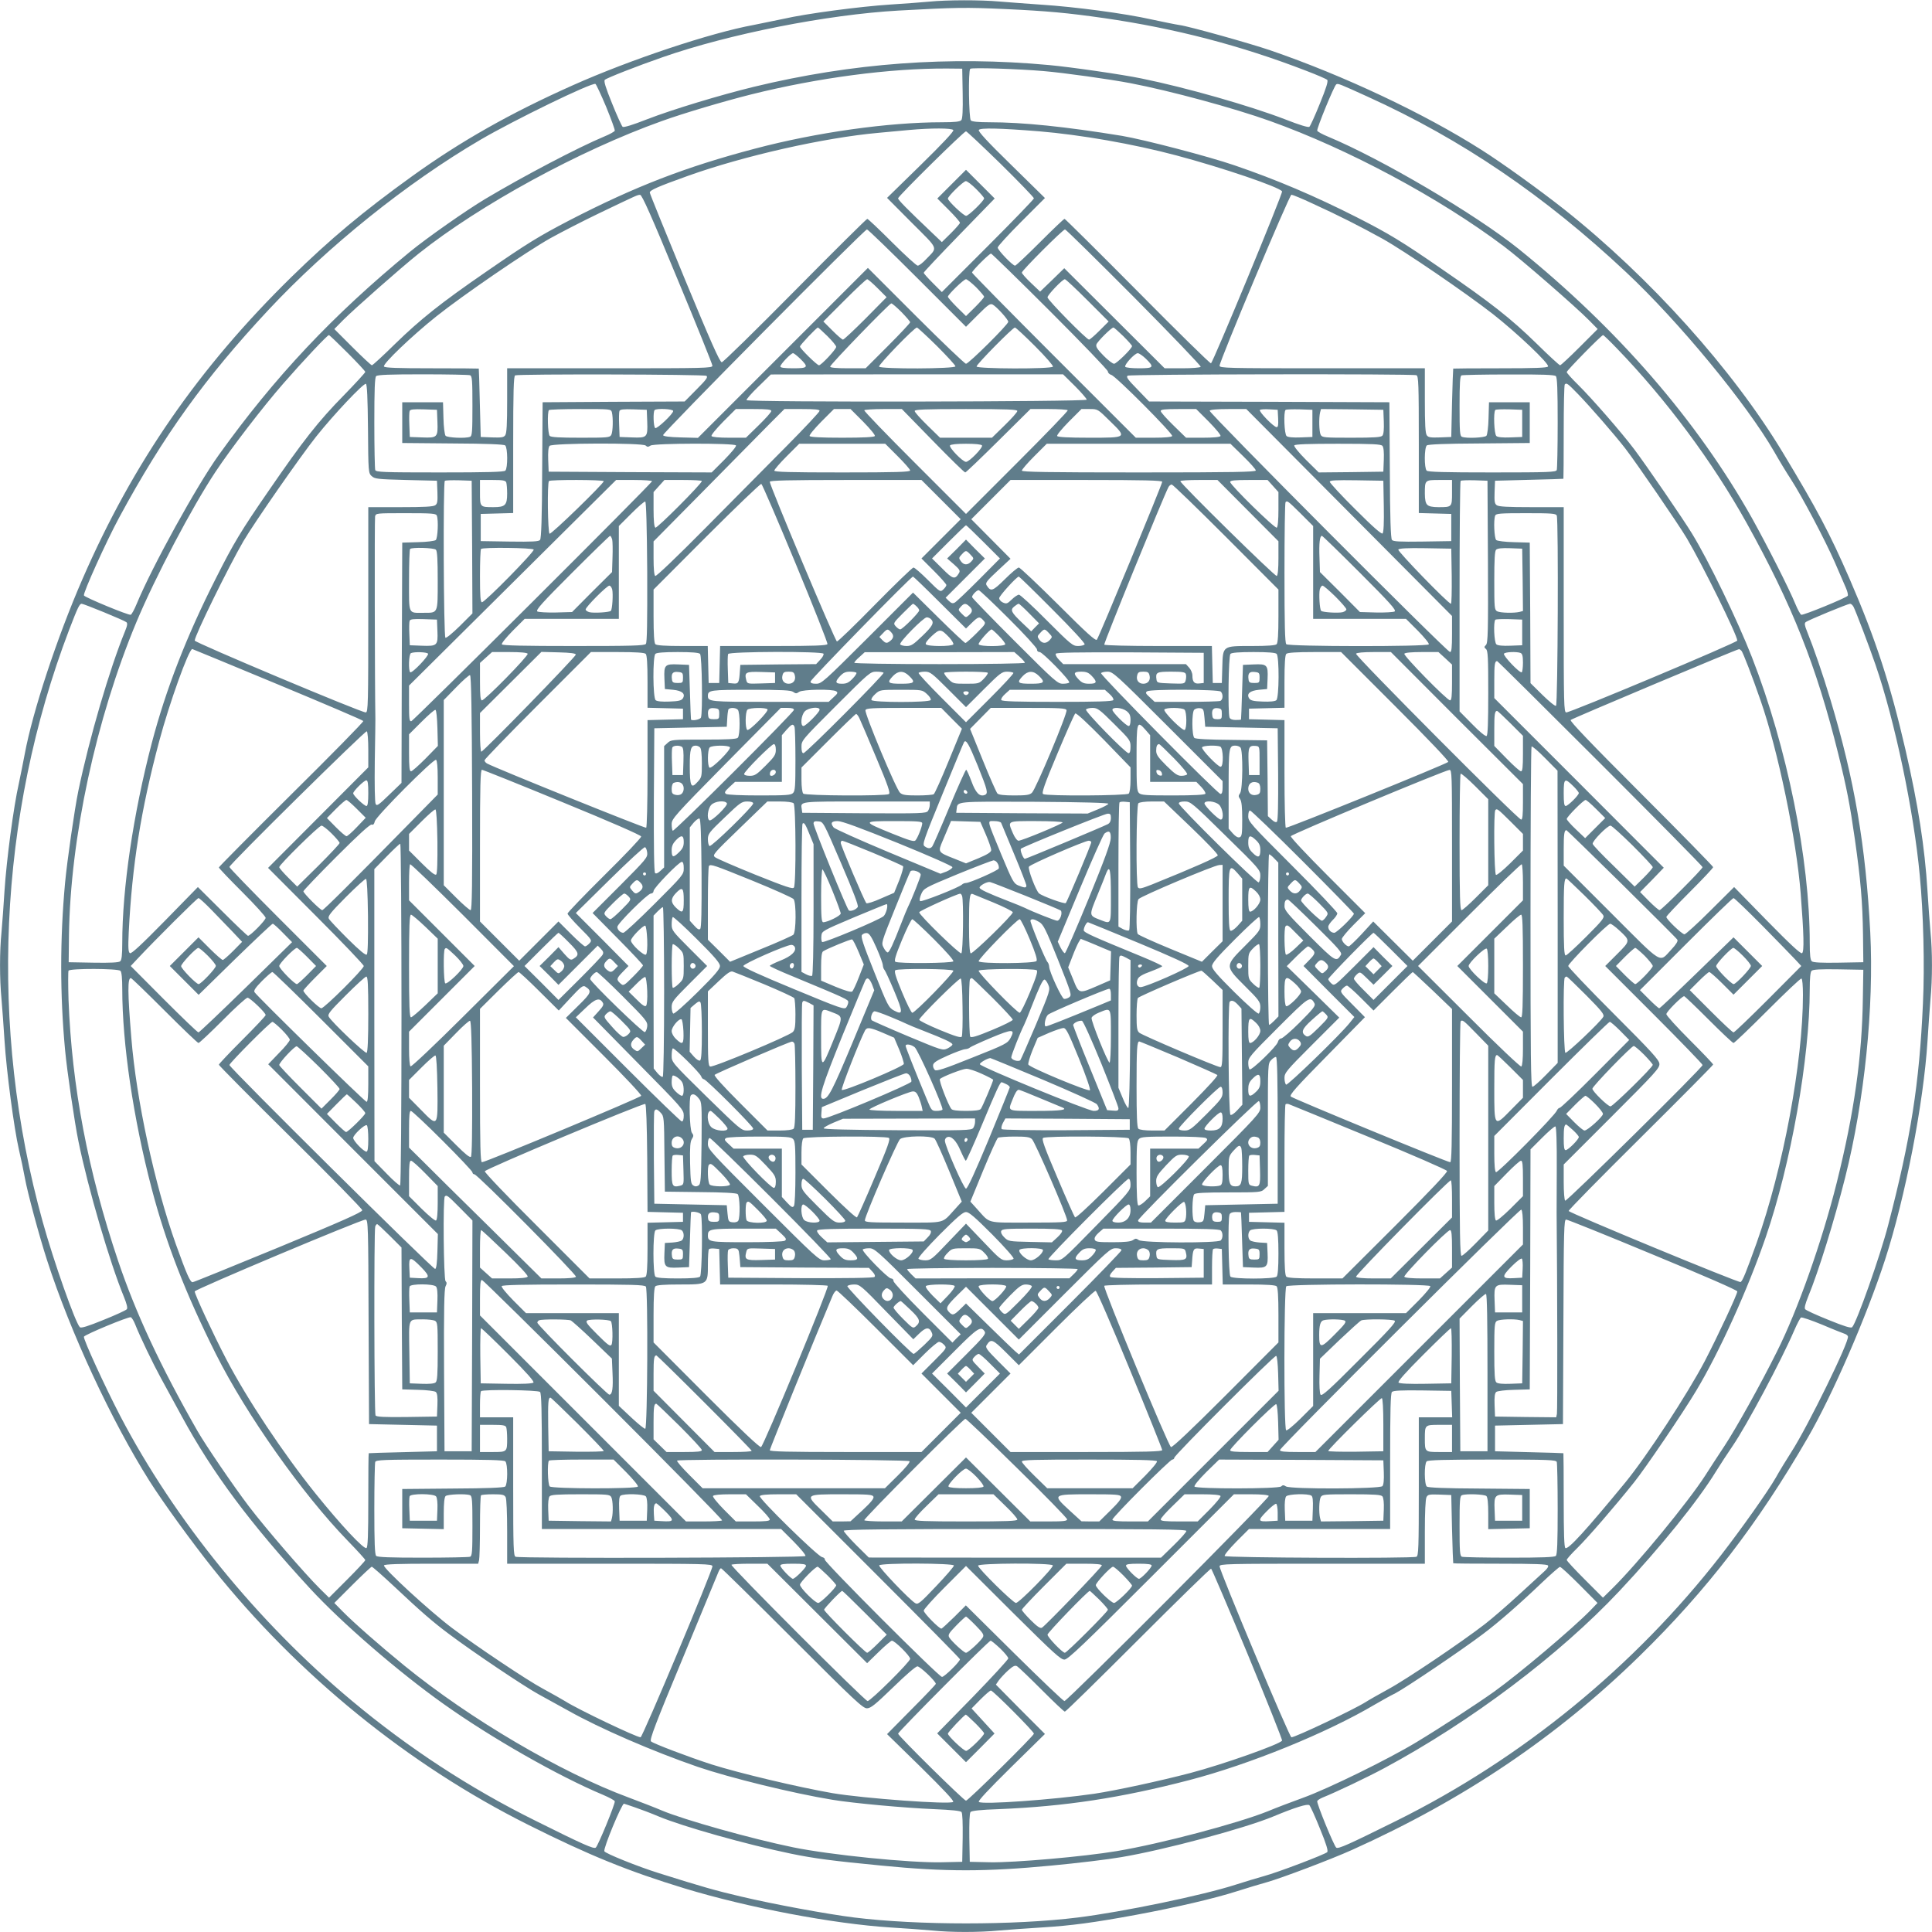<?xml version="1.0" standalone="no"?>
<!DOCTYPE svg PUBLIC "-//W3C//DTD SVG 20010904//EN"
 "http://www.w3.org/TR/2001/REC-SVG-20010904/DTD/svg10.dtd">
<svg version="1.0" xmlns="http://www.w3.org/2000/svg"
 width="1280pt" height="1280pt" viewBox="0 0 1280 1280"
 preserveAspectRatio="xMidYMid meet">
<g transform="translate(0,1280) scale(0.1,-0.1)"
fill="#607d8b" stroke="none">
<path d="M6155 12789 c-44 -4 -159 -13 -255 -19 -202 -13 -558 -60 -710 -95
-58 -12 -145 -30 -195 -40 -286 -52 -822 -231 -1200 -400 -415 -185 -743 -371
-1064 -602 -329 -237 -542 -416 -800 -668 -615 -603 -1049 -1231 -1384 -2000
-170 -390 -331 -880 -383 -1160 -9 -49 -27 -137 -39 -195 -35 -153 -82 -509
-95 -710 -6 -96 -15 -220 -20 -275 -13 -127 -13 -311 0 -445 5 -58 14 -181 20
-275 13 -204 63 -581 95 -720 13 -55 31 -140 40 -190 17 -96 96 -388 147 -545
154 -477 427 -1064 679 -1463 90 -142 275 -397 418 -577 565 -708 1296 -1302
2089 -1699 407 -204 667 -309 1037 -422 422 -128 986 -235 1365 -259 96 -6
220 -15 275 -20 127 -13 311 -13 445 0 58 5 184 14 280 20 197 12 347 32 628
84 260 48 521 109 667 156 66 21 155 48 199 60 96 27 424 151 564 214 742 334
1357 749 1906 1286 443 433 782 873 1113 1445 163 281 390 804 512 1179 134
413 255 1036 281 1446 6 96 15 222 20 280 13 134 13 318 0 445 -5 55 -14 178
-20 274 -18 290 -62 570 -146 935 -100 433 -197 732 -370 1131 -132 303 -214
458 -442 836 -333 552 -880 1161 -1450 1613 -157 124 -412 308 -547 393 -379
241 -913 493 -1400 660 -135 46 -538 159 -600 167 -27 4 -111 21 -185 37 -177
40 -511 84 -730 98 -96 7 -222 16 -280 21 -120 11 -347 11 -465 -1z m505 -49
c278 -13 410 -25 655 -60 470 -68 904 -181 1339 -349 71 -27 133 -54 139 -60
8 -8 -6 -53 -48 -156 -32 -80 -64 -150 -70 -155 -7 -6 -66 12 -160 49 -233 90
-657 211 -952 271 -124 26 -470 76 -613 89 -660 61 -1302 14 -1955 -144 -222
-54 -540 -150 -710 -216 -94 -37 -153 -55 -160 -49 -6 5 -38 75 -70 155 -42
103 -56 148 -48 156 12 12 213 91 383 150 441 154 1088 282 1563 309 381 21
443 22 707 10z m-282 -559 c2 -112 -1 -168 -9 -177 -9 -10 -41 -14 -128 -14
-355 0 -832 -67 -1240 -175 -459 -121 -793 -250 -1227 -474 -209 -109 -280
-153 -554 -342 -302 -208 -433 -313 -601 -476 -80 -79 -150 -143 -155 -143 -5
0 -63 54 -129 120 l-120 120 60 61 c71 71 382 346 499 439 404 322 1065 683
1611 878 141 51 411 131 590 176 444 111 923 174 1300 172 l100 -1 3 -164z
m537 148 c139 -12 438 -54 574 -80 266 -51 686 -165 926 -251 517 -185 1121
-508 1550 -831 110 -82 479 -403 565 -491 l55 -56 -120 -120 c-66 -66 -124
-120 -129 -120 -5 0 -75 64 -155 143 -173 169 -302 270 -631 496 -262 181
-348 233 -560 341 -280 142 -534 250 -812 345 -172 59 -598 170 -745 195 -375
61 -655 90 -878 90 -73 0 -115 4 -123 12 -13 13 -18 329 -4 342 8 10 327 -1
487 -15z m-2899 -237 c33 -81 59 -152 57 -158 -2 -6 -34 -24 -71 -39 -170 -71
-529 -259 -787 -413 -130 -78 -388 -259 -500 -351 -510 -419 -894 -827 -1266
-1346 -145 -202 -440 -736 -544 -987 -15 -37 -33 -69 -39 -71 -14 -5 -304 115
-310 128 -6 17 147 356 234 517 293 542 569 925 987 1373 395 423 919 844
1406 1129 222 130 736 380 762 370 5 -3 37 -71 71 -152z m5044 68 c624 -283
1173 -656 1714 -1164 350 -328 797 -870 982 -1191 31 -55 80 -136 109 -180 78
-121 227 -404 291 -550 31 -71 64 -148 74 -171 10 -23 15 -45 12 -51 -10 -14
-295 -131 -308 -126 -6 2 -24 34 -39 71 -45 109 -185 384 -287 568 -363 647
-892 1257 -1548 1786 -287 230 -909 596 -1262 743 -37 15 -69 33 -71 39 -5 13
112 298 126 307 11 8 22 3 207 -81z m-2744 -222 c5 -8 -73 -91 -216 -231
l-223 -218 163 -164 c183 -183 174 -160 96 -242 -22 -24 -47 -43 -56 -43 -8 0
-85 70 -170 155 -85 85 -159 155 -164 155 -5 0 -221 -214 -479 -475 -258 -261
-476 -475 -485 -475 -13 0 -74 138 -247 556 -126 306 -230 561 -230 568 0 16
52 39 253 111 372 133 904 253 1262 285 63 6 156 14 205 19 143 13 283 13 291
-1z m569 -8 c274 -23 621 -83 910 -160 304 -81 681 -209 699 -238 7 -11 -458
-1135 -471 -1139 -6 -2 -224 212 -486 477 -262 264 -480 480 -484 480 -5 0
-78 -70 -163 -155 -85 -85 -159 -155 -165 -155 -16 0 -115 103 -115 120 0 8
70 85 156 171 l157 157 -223 219 c-159 155 -221 223 -215 232 9 15 140 12 400
-9z m-255 -216 c121 -119 220 -222 220 -228 0 -6 -137 -148 -305 -316 l-305
-305 -60 60 c-33 33 -60 63 -60 68 0 5 106 117 235 250 l235 242 -95 95 -95
95 -95 -95 -95 -95 75 -75 c41 -41 75 -80 75 -86 0 -5 -27 -36 -60 -69 l-60
-59 -62 59 c-174 165 -228 221 -228 231 0 14 436 444 450 444 5 0 108 -97 230
-216z m-163 -166 c29 -29 53 -57 53 -62 0 -16 -103 -116 -119 -116 -17 0 -121
99 -121 114 0 16 103 116 119 116 9 0 39 -23 68 -52z m-1979 -596 c128 -307
232 -566 232 -575 0 -16 -52 -17 -680 -17 l-680 0 0 -213 c0 -157 -3 -218 -13
-231 -10 -14 -25 -16 -87 -14 l-75 3 -6 225 c-3 124 -6 226 -7 228 -1 1 -141
2 -311 2 -230 0 -312 3 -317 12 -10 16 185 203 347 332 174 139 596 428 754
517 72 40 216 114 320 164 261 125 258 124 276 124 12 1 76 -143 247 -557z
m4209 499 c173 -79 313 -150 463 -233 145 -81 549 -357 730 -498 157 -123 377
-331 366 -348 -5 -9 -86 -12 -317 -12 -170 0 -310 -1 -311 -2 -1 -2 -5 -104
-8 -228 l-5 -225 -75 -3 c-62 -2 -77 0 -87 14 -10 13 -13 74 -13 231 l0 213
-680 0 c-628 0 -680 1 -680 17 0 31 463 1133 476 1133 7 0 71 -26 141 -59z
m-2620 -493 l323 -323 79 79 c67 67 81 77 98 68 27 -15 103 -99 103 -114 0
-18 -262 -278 -280 -278 -8 0 -158 143 -332 317 l-318 318 -563 -563 -563
-563 -114 3 c-75 2 -115 7 -117 15 -5 13 1333 1363 1351 1363 6 0 156 -145
333 -322z m1437 -128 c246 -248 444 -455 441 -460 -4 -6 -58 -10 -123 -10
l-116 0 -333 332 -332 331 -80 -78 -80 -77 -60 57 c-34 32 -61 63 -61 69 0 14
272 286 286 286 6 0 212 -203 458 -450z m-557 -92 c211 -211 383 -390 383
-399 0 -9 10 -19 23 -23 29 -7 411 -391 403 -405 -5 -7 -51 -11 -124 -11
l-117 0 -542 542 c-299 299 -543 547 -543 552 0 12 114 126 126 126 4 0 181
-172 391 -382z m-1142 152 l59 -59 -139 -141 c-77 -77 -144 -140 -150 -140 -6
0 -37 27 -70 60 l-60 60 140 140 c77 77 144 140 150 140 6 0 37 -27 70 -60z
m652 7 c29 -30 53 -58 53 -63 0 -5 -27 -36 -60 -69 l-60 -59 -60 59 c-33 33
-60 64 -60 69 0 14 105 116 120 116 7 0 37 -24 67 -53z m738 -87 l140 -140
-60 -60 c-33 -33 -64 -60 -70 -60 -16 0 -275 263 -275 280 0 16 99 120 115
120 6 0 73 -63 150 -140z m-1232 -78 c31 -32 57 -62 57 -67 0 -5 -66 -76 -147
-157 l-148 -148 -117 0 c-78 0 -118 4 -118 11 0 14 392 418 405 419 6 0 36
-26 68 -58z m-491 -159 c32 -32 58 -63 58 -71 0 -16 -99 -122 -114 -122 -13 0
-126 111 -126 124 0 10 110 126 119 126 3 0 31 -26 63 -57z m725 -65 c67 -67
123 -128 123 -135 0 -17 -495 -19 -506 -2 -6 11 233 259 251 259 4 0 64 -55
132 -122z m651 -2 c70 -70 121 -129 118 -135 -11 -17 -506 -15 -506 1 0 15
240 258 254 258 6 0 66 -56 134 -124z m584 67 c32 -32 58 -61 58 -66 0 -16
-103 -117 -119 -117 -9 0 -41 24 -70 54 -40 41 -52 58 -47 74 7 20 99 112 113
112 4 0 33 -26 65 -57z m-5139 -111 c64 -64 117 -121 117 -126 0 -5 -64 -75
-142 -155 -170 -173 -271 -302 -497 -631 -185 -268 -233 -348 -350 -580 -195
-384 -332 -737 -426 -1095 -122 -467 -195 -961 -195 -1321 0 -83 -4 -115 -14
-123 -9 -8 -65 -11 -177 -9 l-164 3 2 180 c9 644 179 1432 447 2074 125 299
369 762 523 994 102 154 312 428 451 587 128 147 291 320 301 320 4 0 59 -53
124 -118z m8408 31 c328 -339 636 -754 861 -1158 302 -544 462 -946 607 -1530
57 -230 77 -334 110 -565 38 -267 51 -415 54 -635 l2 -180 -164 -3 c-112 -2
-168 1 -177 9 -10 8 -14 40 -14 123 0 554 -150 1295 -383 1892 -96 245 -286
638 -397 819 -55 91 -306 457 -384 560 -83 110 -278 334 -370 425 -42 41 -76
79 -76 85 0 10 230 245 241 245 3 0 44 -39 90 -87z m-5409 -70 c57 -56 52 -63
-47 -63 -60 0 -85 4 -85 12 0 15 70 88 84 88 6 0 27 -17 48 -37z m2290 0 c57
-56 52 -63 -46 -63 -47 0 -87 4 -91 10 -8 13 63 90 83 90 9 0 33 -17 54 -37z
m-4478 -109 c14 -5 16 -33 16 -204 0 -171 -2 -199 -16 -204 -30 -12 -151 -6
-162 7 -6 7 -13 60 -14 118 l-3 104 -135 0 -135 0 0 -135 0 -135 334 -3 c226
-1 339 -6 348 -13 17 -15 18 -150 1 -167 -9 -9 -119 -12 -434 -12 -375 0 -423
2 -428 16 -3 9 -6 149 -6 313 0 218 3 300 12 309 9 9 91 12 309 12 164 0 304
-3 313 -6z m1566 -4 c12 -8 0 -25 -65 -90 l-79 -80 -471 -2 -470 -3 -3 -449
c-1 -316 -6 -453 -14 -463 -8 -11 -50 -13 -202 -11 l-191 3 0 90 0 90 108 3
107 3 0 454 c0 353 3 454 13 458 23 10 1252 7 1267 -3z m2442 -68 c43 -43 78
-84 78 -90 0 -14 -2245 -18 -2254 -3 -3 4 32 45 78 89 l83 81 968 1 968 0 79
-78z m2262 72 c14 -5 16 -55 16 -460 l0 -453 108 -3 107 -3 0 -90 0 -90 -191
-3 c-152 -2 -194 0 -202 11 -8 10 -13 147 -14 463 l-3 449 -796 3 -796 2 -78
81 c-62 63 -76 82 -64 90 16 10 1887 13 1913 3z m924 -6 c9 -9 12 -91 12 -309
0 -164 -3 -304 -6 -313 -5 -14 -53 -16 -428 -16 -315 0 -425 3 -434 12 -17 17
-16 152 1 167 9 7 122 12 348 13 l334 3 0 135 0 135 -135 0 -135 0 -3 -104
c-1 -58 -8 -111 -14 -118 -11 -13 -132 -19 -162 -7 -14 5 -16 33 -16 204 0
149 3 200 13 203 6 3 147 6 313 6 221 1 303 -2 312 -11z m-7870 -348 c2 -288
3 -294 24 -314 21 -19 38 -21 228 -26 l205 -5 3 -75 c2 -62 0 -77 -14 -87 -13
-10 -74 -13 -231 -13 l-213 0 0 -680 c0 -628 -1 -680 -17 -680 -32 0 -1133
463 -1133 476 0 33 223 487 323 659 71 121 377 561 482 693 117 147 313 354
329 349 8 -3 12 -94 14 -297z m8018 228 c81 -84 237 -263 311 -358 72 -93 354
-504 409 -597 103 -174 334 -642 334 -677 0 -13 -1103 -476 -1133 -476 -16 0
-17 51 -17 680 l0 680 -213 0 c-157 0 -218 3 -231 13 -14 10 -16 25 -14 87 l3
75 225 6 c124 3 226 6 228 7 1 1 2 141 2 310 0 170 3 312 7 315 12 12 18 8 89
-65z m-7558 -181 c4 -105 0 -109 -102 -105 l-81 3 -3 79 c-2 44 -1 85 2 93 4
11 26 13 93 11 l88 -3 3 -78z m1156 61 c9 -37 7 -128 -4 -149 -10 -18 -23 -19
-203 -19 -137 0 -196 3 -205 12 -13 13 -17 159 -5 171 3 4 97 7 209 7 201 0
202 0 208 -22z m234 -61 c4 -105 0 -109 -102 -105 l-81 3 -3 79 c-2 44 -1 85
2 93 4 11 26 13 93 11 l88 -3 3 -78z m172 70 c0 -19 -107 -120 -119 -113 -12
8 -15 108 -4 119 13 13 123 8 123 -6z m650 0 c0 -8 -38 -50 -84 -95 l-84 -82
-110 0 c-70 0 -113 4 -118 11 -4 6 30 47 77 95 l84 84 117 0 c91 0 118 -3 118
-13z m320 1 c0 -7 -98 -112 -218 -233 -120 -121 -362 -366 -539 -544 -191
-193 -325 -321 -332 -317 -7 5 -11 47 -11 118 l0 111 342 346 c187 190 382
388 433 439 l92 92 117 0 c86 0 116 -3 116 -12z m289 -72 c47 -48 81 -89 77
-95 -5 -7 -74 -11 -216 -11 -142 0 -211 4 -216 11 -4 6 30 47 77 95 l84 84 55
0 55 0 84 -84z m461 -126 c113 -116 209 -210 215 -210 5 0 104 95 220 210
l212 210 121 0 c66 0 123 -4 126 -8 3 -5 -148 -161 -335 -348 l-339 -339 -339
339 c-187 187 -338 343 -335 348 3 4 60 8 127 8 l122 0 205 -210z m560 197 c0
-8 -38 -50 -84 -95 l-84 -82 -172 0 -172 0 -84 82 c-46 45 -84 87 -84 95 0 10
65 13 340 13 275 0 340 -3 340 -13z m613 -66 c115 -112 116 -111 -137 -111
-139 0 -207 4 -212 11 -4 6 30 47 77 95 l84 84 54 0 c54 0 54 0 134 -79z m656
-5 c47 -48 81 -89 77 -95 -5 -7 -48 -11 -118 -11 l-110 0 -84 82 c-46 45 -84
87 -84 95 0 10 27 13 118 13 l117 0 84 -84z m930 -602 l681 -685 0 -120 c0
-89 -3 -119 -13 -119 -20 0 -1600 1586 -1593 1599 5 7 50 11 125 11 l118 0
682 -686z m-471 624 c2 -43 0 -58 -10 -58 -19 0 -120 104 -111 114 4 4 32 6
63 4 l55 -3 3 -57z m227 -33 l0 -90 -78 -3 c-50 -2 -84 1 -93 9 -15 12 -21
159 -7 173 4 4 46 5 93 4 l85 -3 0 -90z m473 12 c2 -50 -1 -84 -9 -93 -9 -11
-51 -14 -205 -14 -181 0 -194 1 -204 19 -11 21 -13 112 -4 149 l6 22 207 -2
206 -3 3 -78z m917 -12 l0 -90 -78 -3 c-50 -2 -84 1 -93 9 -15 12 -21 159 -7
173 4 4 46 5 93 4 l85 -3 0 -90z m-5807 -147 c10 -10 17 -10 32 0 27 16 556
17 566 1 4 -6 -30 -47 -77 -95 l-84 -84 -540 2 -540 3 -3 78 c-2 50 1 84 9 93
16 19 618 21 637 2z m1669 -70 c46 -46 83 -88 83 -95 0 -10 -93 -13 -450 -13
-349 0 -450 3 -450 12 0 7 37 50 82 95 l83 83 285 0 285 0 82 -82z m559 71 c8
-14 -84 -109 -106 -109 -22 0 -114 95 -106 109 5 7 45 11 106 11 61 0 101 -4
106 -11z m1730 -71 c46 -45 84 -87 84 -95 0 -10 -144 -13 -775 -13 -606 0
-775 3 -775 12 0 7 37 50 82 95 l83 83 609 0 608 0 84 -82z m923 68 c8 -9 11
-43 9 -93 l-3 -78 -214 -3 -214 -2 -85 84 c-46 46 -81 89 -77 95 4 8 98 11
289 11 231 0 286 -3 295 -14z m-6031 -670 l2 -440 -84 -84 c-47 -46 -89 -81
-95 -77 -12 7 -16 1027 -4 1039 4 4 46 5 93 4 l85 -3 3 -439z m226 428 c3 -9
6 -42 6 -74 0 -77 -13 -90 -90 -90 -90 0 -90 0 -90 96 l0 84 84 0 c67 0 85 -3
90 -16z m646 8 c0 -16 -348 -354 -359 -348 -12 8 -16 337 -4 349 9 10 363 9
363 -1z m320 0 c0 -13 -1579 -1587 -1595 -1590 -13 -3 -15 15 -15 116 l0 120
686 681 686 681 119 0 c65 0 119 -4 119 -8z m330 1 c-1 -18 -298 -316 -308
-309 -8 5 -12 46 -12 122 l0 114 36 40 36 40 124 0 c68 0 124 -3 124 -7z
m1585 -123 l130 -130 -130 -130 -130 -130 83 -83 c45 -45 82 -87 82 -93 0 -6
-9 -19 -20 -29 -20 -19 -22 -18 -103 63 -45 45 -88 82 -95 82 -7 0 -121 -110
-254 -245 -132 -135 -246 -245 -253 -245 -11 0 -445 1032 -445 1058 0 9 126
12 503 12 l502 0 130 -130z m1465 118 c0 -16 -419 -1030 -433 -1046 -8 -10
-66 42 -256 232 -136 135 -253 246 -261 246 -8 0 -50 -35 -92 -77 -82 -81 -94
-85 -122 -40 -9 15 3 30 74 96 l85 79 -130 131 -130 131 130 130 130 130 502
0 c378 0 503 -3 503 -12z m568 -191 l202 -203 0 -111 c0 -72 -4 -114 -11 -119
-11 -6 -639 612 -639 628 0 5 55 8 123 8 l123 0 202 -203z m166 163 l36 -40 0
-114 c0 -73 -4 -117 -11 -122 -13 -7 -309 283 -309 303 0 10 31 13 124 13
l124 0 36 -40z m734 -134 c2 -108 -1 -173 -8 -180 -7 -7 -62 41 -180 159 -94
93 -170 176 -170 183 0 10 38 12 178 10 l177 -3 3 -169z m452 90 c0 -96 0 -96
-90 -96 -40 0 -64 5 -74 16 -11 10 -16 34 -16 74 0 90 0 90 96 90 l84 0 0 -84z
m238 -458 c2 -463 0 -538 -13 -551 -13 -13 -13 -16 0 -27 13 -10 15 -58 15
-291 0 -198 -3 -280 -11 -285 -7 -4 -46 27 -95 78 l-84 85 0 760 c0 418 3 763
7 767 4 4 46 5 93 4 l85 -3 3 -537z m-4587 -11 c119 -287 214 -528 211 -534
-3 -10 -84 -13 -358 -13 l-353 0 -3 -122 -3 -123 -35 0 -35 0 -3 123 -3 122
-167 0 c-117 0 -172 4 -180 12 -8 8 -12 64 -12 187 l0 175 351 352 c194 194
357 350 363 348 6 -3 108 -240 227 -527z m2852 175 l347 -348 0 -175 c0 -123
-4 -179 -12 -187 -8 -8 -59 -12 -165 -12 -195 0 -191 3 -195 -142 l-3 -103
-30 0 -30 0 -3 123 -3 122 -354 0 c-194 0 -356 4 -359 9 -5 7 394 985 425
1043 5 10 15 18 22 18 7 0 169 -157 360 -348z m-3835 -232 c1 -333 -1 -467 -9
-476 -9 -12 -96 -14 -480 -14 -323 0 -470 3 -474 11 -4 6 29 46 72 90 l79 79
312 0 312 0 0 307 0 308 82 82 c46 46 87 82 93 80 6 -2 11 -164 13 -467z
m4329 388 l83 -83 0 -307 0 -308 308 0 307 0 79 -79 c44 -45 76 -84 72 -90
-11 -16 -928 -15 -944 1 -9 9 -12 128 -12 473 0 254 3 465 7 468 11 12 16 8
100 -75z m-5723 -14 c12 -30 6 -151 -7 -162 -7 -6 -60 -13 -118 -14 l-104 -3
-3 -796 -2 -796 -81 -78 c-69 -67 -82 -77 -90 -62 -6 9 -8 128 -6 284 3 147 4
273 4 278 -4 223 -6 1327 -2 1343 5 22 6 22 204 22 172 0 200 -2 205 -16z
m7420 0 c12 -30 7 -1252 -5 -1260 -6 -4 -45 28 -90 72 l-79 78 -2 466 -3 465
-104 3 c-58 1 -111 8 -118 14 -13 11 -19 132 -7 162 5 14 33 16 204 16 171 0
199 -2 204 -16z m-3799 -174 l110 -110 -140 -141 c-77 -77 -148 -145 -159
-151 -14 -8 -23 -5 -40 11 l-21 21 130 130 130 130 -63 62 -62 63 -62 -63 -63
-62 45 -39 c37 -33 43 -42 34 -57 -27 -46 -41 -42 -111 29 l-68 67 110 110
c60 60 112 110 115 110 3 0 55 -50 115 -110z m-2459 15 c3 -13 4 -67 2 -120
l-3 -95 -133 -132 -132 -133 -108 -3 c-60 -1 -114 2 -122 7 -12 9 32 58 230
256 135 135 248 245 252 245 4 0 10 -11 14 -25z m4954 -220 c198 -198 242
-247 230 -256 -8 -5 -62 -8 -122 -7 l-108 3 -132 133 -133 132 -3 95 c-4 95 2
145 16 145 4 0 117 -110 252 -245z m-6122 153 c9 -9 12 -68 12 -205 0 -220 3
-213 -92 -213 -106 0 -98 -17 -98 214 0 112 3 206 7 209 12 12 158 8 171 -5z
m648 1 c7 -13 -323 -349 -343 -349 -10 0 -13 41 -13 173 0 96 3 177 7 180 12
12 341 8 349 -4z m6082 -176 c1 -101 -1 -183 -5 -183 -18 0 -355 348 -349 359
5 8 59 11 179 9 l172 -3 3 -182z m470 -24 l2 -207 -22 -6 c-37 -9 -128 -7
-149 4 -18 10 -19 23 -19 203 0 140 3 196 12 205 9 9 39 12 93 10 l80 -3 3
-206z m-3658 166 c23 -24 23 -25 5 -45 -24 -26 -50 -25 -69 2 -15 20 -14 24 6
45 27 29 29 29 58 -2z m-203 -317 l173 -172 38 37 c44 43 52 45 77 17 18 -20
18 -22 -45 -85 -36 -36 -69 -65 -74 -65 -5 0 -85 75 -178 167 l-169 167 -302
-302 c-289 -288 -304 -302 -340 -302 -26 0 -37 4 -37 15 0 13 665 695 679 695
3 0 83 -77 178 -172z m747 -47 c128 -128 216 -223 212 -230 -4 -6 -24 -11 -44
-11 -35 0 -48 11 -207 170 -93 94 -176 170 -184 170 -8 0 -30 -14 -48 -32 -29
-28 -35 -30 -58 -20 -14 6 -25 19 -25 29 0 15 116 143 130 143 3 0 104 -98
224 -219z m-2918 134 c7 -30 1 -132 -9 -142 -10 -10 -112 -16 -142 -9 -14 4
-25 12 -25 18 0 17 141 158 157 158 7 0 15 -11 19 -25z m4791 -47 c40 -40 73
-78 73 -85 0 -7 -11 -15 -25 -19 -30 -7 -132 -1 -142 9 -10 10 -16 112 -9 142
4 14 12 25 18 25 7 0 45 -33 85 -72z m-2165 -145 c104 -103 188 -196 188 -205
0 -11 7 -18 18 -18 19 0 204 -189 196 -202 -3 -4 -22 -8 -42 -8 -35 0 -52 15
-319 282 -156 156 -283 287 -283 292 0 14 31 46 44 46 6 0 95 -84 198 -187z
m-5994 41 c75 -31 142 -60 149 -66 9 -7 7 -22 -9 -61 -102 -249 -236 -706
-309 -1057 -25 -121 -74 -461 -88 -610 -34 -371 -34 -741 0 -1105 13 -141 64
-488 89 -608 63 -309 208 -804 301 -1029 19 -47 26 -75 19 -82 -5 -7 -75 -39
-155 -71 -103 -42 -148 -56 -156 -48 -30 30 -173 435 -246 698 -358 1286 -295
2691 175 3922 58 151 69 173 83 173 6 0 72 -25 147 -56z m5384 39 c10 -9 18
-21 18 -27 0 -14 -111 -126 -126 -126 -6 0 -19 9 -29 20 -18 20 -18 22 45 85
36 36 66 65 69 65 2 0 13 -7 23 -17z m350 0 c23 -21 23 -36 -2 -58 -20 -18
-21 -18 -47 8 -26 26 -26 27 -8 47 22 24 33 25 57 3z m398 -48 l64 -65 -26
-26 -26 -27 -57 54 c-76 72 -84 88 -55 111 12 10 25 18 29 18 4 0 36 -29 71
-65z m5460 45 c15 -29 105 -265 146 -385 128 -372 253 -966 293 -1395 24 -248
33 -598 21 -848 -24 -536 -80 -891 -230 -1467 -54 -209 -210 -649 -239 -678
-8 -8 -53 6 -156 48 -80 32 -150 64 -155 71 -7 7 0 35 19 82 70 170 173 502
246 792 128 509 191 1128 166 1622 -30 576 -105 1014 -264 1543 -52 173 -111
343 -155 452 -16 39 -18 54 -9 61 15 13 278 121 294 122 7 0 17 -9 23 -20z
m-6112 -82 c23 -23 12 -45 -57 -111 -59 -57 -74 -67 -104 -67 -20 0 -39 5 -43
11 -8 14 154 179 176 179 9 0 21 -5 28 -12z m-3270 -79 c4 -96 -1 -101 -105
-97 l-78 3 -3 74 c-2 41 -1 80 2 88 4 11 26 13 93 11 l88 -3 3 -76z m7187 -9
l0 -85 -78 -3 c-50 -2 -84 1 -93 9 -15 12 -21 149 -7 163 4 4 46 5 93 4 l85
-3 0 -85z m-4179 -1 c20 -22 13 -43 -19 -63 -13 -8 -22 -6 -39 11 l-22 23 24
25 c28 30 32 31 56 4z m383 -32 c18 -20 30 -40 27 -46 -10 -15 -173 -15 -182
1 -5 7 11 28 40 55 53 48 59 48 115 -10z m329 10 c23 -23 42 -48 42 -55 0 -16
-166 -17 -176 -1 -6 10 72 99 86 99 3 0 25 -19 48 -43z m332 18 c23 -24 23
-25 5 -45 -24 -26 -50 -25 -69 2 -15 20 -14 24 6 45 27 29 29 29 58 -2z
m-5110 -339 c310 -129 566 -238 567 -243 2 -6 -212 -224 -477 -486 -264 -262
-480 -480 -480 -484 0 -5 70 -78 155 -163 85 -85 155 -162 155 -171 0 -16
-101 -119 -117 -119 -4 0 -81 73 -170 162 l-162 161 -218 -223 c-157 -160
-223 -221 -232 -215 -11 6 -13 35 -8 139 22 442 80 809 202 1266 67 252 196
610 219 610 1 0 256 -105 566 -234z m9698 222 c11 -14 71 -169 126 -328 116
-332 238 -921 266 -1280 21 -269 24 -386 9 -395 -9 -6 -76 56 -232 215 l-218
223 -157 -156 c-87 -87 -164 -157 -172 -157 -16 0 -120 99 -120 115 0 6 70 80
155 165 85 85 155 159 155 165 0 5 -215 225 -477 487 -340 340 -474 481 -467
488 9 9 1097 467 1115 469 4 1 11 -5 17 -11z m-8702 -19 c7 -13 -105 -131
-118 -123 -13 9 -10 122 5 127 24 10 106 7 113 -4z m660 0 c7 -13 -283 -309
-303 -309 -10 0 -13 31 -13 124 l0 124 40 36 40 36 114 0 c73 0 117 -4 122
-11z m319 -6 c0 -14 -612 -643 -626 -643 -5 0 -9 57 -9 128 l0 128 203 202
204 203 114 -3 c80 -2 114 -7 114 -15z m463 5 c8 -8 12 -64 12 -185 l0 -172
118 -3 117 -3 0 -35 0 -35 -117 -3 -118 -3 0 -354 c0 -194 -4 -356 -9 -359 -7
-5 -996 394 -1053 425 -10 5 -18 15 -18 22 0 6 159 171 352 364 l353 353 175
0 c124 0 180 -4 188 -12z m360 0 c13 -13 18 -391 6 -422 -5 -13 -58 -24 -66
-13 -1 1 -4 83 -7 182 l-6 180 -71 3 c-89 4 -96 -3 -92 -95 l3 -68 54 -5 c61
-6 84 -27 65 -57 -9 -14 -28 -19 -88 -21 -49 -2 -83 1 -92 9 -19 15 -20 289
-2 307 8 8 56 12 148 12 92 0 140 -4 148 -12z m818 1 c3 -6 -6 -24 -22 -40
l-27 -29 -251 -2 -251 -3 -3 -40 c-5 -78 -9 -87 -45 -83 l-32 3 -3 89 c-2 49
-1 95 2 103 7 17 621 19 632 2z m1299 -20 c19 -17 35 -35 35 -40 0 -5 -239 -9
-565 -9 -326 0 -565 4 -565 9 0 5 16 23 35 39 l34 31 495 0 496 1 35 -31z
m1220 -74 l0 -100 -29 -3 c-33 -4 -46 10 -46 52 0 17 -10 40 -22 53 l-21 23
-407 0 -406 0 -28 29 c-16 16 -25 34 -21 40 4 8 150 10 493 9 l487 -3 0 -100z
m483 93 c18 -18 17 -292 -2 -307 -9 -8 -43 -11 -92 -9 -60 2 -79 7 -88 21 -19
30 4 51 65 57 l54 5 3 68 c4 92 -3 99 -92 95 l-71 -3 -6 -180 c-3 -99 -6 -181
-7 -182 -1 -2 -17 -3 -36 -3 -22 0 -36 6 -40 16 -12 31 -7 409 6 422 8 8 57
12 153 12 96 0 145 -4 153 -12z m787 -348 c218 -218 356 -363 350 -368 -19
-17 -1067 -442 -1076 -436 -5 3 -9 163 -9 359 l0 354 -117 3 -118 3 0 35 0 35
118 3 117 3 0 172 c0 121 4 177 12 185 8 8 64 12 188 12 l175 0 360 -360z
m407 -78 l438 -437 0 -118 c0 -87 -3 -117 -12 -117 -21 0 -1101 1086 -1094
1099 5 7 48 11 119 11 l112 0 437 -438z m-77 397 l45 -42 0 -118 c0 -89 -3
-119 -13 -119 -20 0 -310 296 -303 309 5 7 47 11 117 11 l109 0 45 -41z m499
35 c12 -5 16 -21 16 -64 0 -33 -4 -61 -8 -64 -13 -8 -125 110 -118 123 8 12
84 15 110 5z m528 -731 c373 -373 678 -682 678 -688 0 -13 -272 -285 -285
-285 -6 0 -37 27 -70 60 l-59 60 79 80 78 81 -561 562 -562 562 0 116 c0 107
3 129 19 129 3 0 311 -305 683 -677z m-6077 567 c0 -33 -2 -35 -35 -35 -29 0
-36 4 -38 23 -6 40 5 54 40 50 30 -3 33 -6 33 -38z m610 0 l0 -35 -92 -3 c-92
-3 -92 -3 -99 23 -13 51 -3 56 98 53 l93 -3 0 -35z m131 15 c8 -31 -10 -55
-41 -55 -31 0 -49 24 -41 55 5 21 12 25 41 25 29 0 36 -4 41 -25z m408 18 c3
-4 -8 -22 -26 -40 -25 -26 -40 -33 -70 -33 -45 0 -48 13 -11 52 20 21 36 28
63 28 20 0 40 -3 44 -7z m180 0 c8 -9 -514 -533 -531 -533 -9 0 -13 15 -13 42
0 42 2 45 227 270 223 223 229 228 269 228 22 0 44 -3 48 -7z m168 -20 c46
-44 38 -53 -52 -53 -89 0 -96 7 -53 52 34 35 69 36 105 1z m260 -90 l118 -118
118 118 c107 107 120 117 154 117 20 0 39 -4 42 -8 3 -5 -67 -80 -155 -168
l-159 -159 -159 159 c-88 88 -158 163 -155 168 3 4 22 8 42 8 34 0 47 -10 154
-117z m262 110 c3 -4 -8 -22 -26 -40 -31 -32 -34 -33 -118 -33 -84 0 -87 1
-118 33 -18 18 -29 36 -26 40 4 4 69 7 144 7 75 0 140 -3 144 -7z m338 -20
c46 -44 38 -53 -52 -53 -89 0 -96 7 -53 52 34 35 69 36 105 1z m351 -1 c38
-40 35 -52 -16 -52 -34 0 -49 6 -70 28 -38 40 -35 52 16 52 34 0 49 -6 70 -28z
m504 -334 l363 -363 0 -42 c0 -30 -4 -43 -14 -43 -19 0 -798 788 -791 800 3 6
23 10 43 10 35 0 54 -17 399 -362z m-121 337 c8 -31 -10 -55 -41 -55 -31 0
-49 24 -41 55 5 21 12 25 41 25 29 0 36 -4 41 -25z m240 10 c4 -8 3 -26 0 -40
-7 -26 -7 -26 -99 -23 -88 3 -92 4 -95 26 -7 48 1 52 98 52 71 0 92 -3 96 -15z
m489 -25 c0 -33 -2 -35 -35 -35 -29 0 -36 4 -38 23 -6 40 5 54 40 50 30 -3 33
-6 33 -38z m-5217 -763 c2 -611 -1 -777 -10 -777 -7 0 -50 37 -95 82 l-83 83
0 614 0 613 82 84 c45 47 87 83 92 81 8 -3 12 -247 14 -780z m2127 669 c17
-12 22 -12 39 0 24 17 222 20 246 4 13 -9 10 -15 -18 -40 l-32 -30 -388 0
c-400 0 -412 1 -412 40 0 38 17 40 285 40 208 0 265 -3 280 -14z m886 -14 c19
-17 29 -34 25 -40 -10 -17 -382 -17 -392 0 -4 6 6 23 25 40 31 28 32 28 171
28 139 0 140 0 171 -28z m1210 0 c19 -17 29 -34 25 -40 -5 -9 -105 -12 -371
-12 -266 0 -366 3 -371 12 -4 6 6 23 25 40 l31 28 315 0 315 0 31 -28z m737
16 c17 -17 15 -55 -4 -62 -9 -3 -110 -6 -225 -6 l-209 0 -32 30 c-28 25 -31
31 -18 40 23 15 473 13 488 -2z m-1670 -10 c-3 -7 -11 -13 -18 -13 -7 0 -15 6
-17 13 -3 7 4 12 17 12 13 0 20 -5 18 -12z m-1653 -138 c0 -33 -2 -35 -35 -35
-29 0 -36 4 -38 23 -6 40 5 54 40 50 30 -3 33 -6 33 -38z m123 28 c16 -16 16
-170 0 -186 -9 -9 -73 -12 -227 -12 -207 0 -216 -1 -238 -22 l-23 -21 0 -402
0 -402 -25 -23 c-17 -16 -29 -20 -35 -14 -7 7 -9 179 -8 485 l3 474 240 5 240
5 3 50 c1 28 5 56 7 63 6 15 47 16 63 0z m197 2 c8 -14 -120 -144 -134 -136
-15 10 -14 119 1 134 14 14 124 16 133 2z m175 -3 c0 -17 -794 -809 -803 -801
-4 4 -7 24 -7 44 0 35 17 55 361 404 l362 366 43 0 c29 0 44 -4 44 -13z m170
1 c0 -17 -91 -108 -107 -108 -22 0 -16 71 9 97 24 25 98 34 98 11z m874 -57
l69 -69 -88 -214 c-48 -117 -92 -216 -99 -220 -6 -4 -54 -8 -107 -8 -78 0
-101 3 -116 18 -26 22 -237 528 -229 547 4 13 44 15 253 15 l249 0 68 -69z
m762 54 c8 -19 -204 -525 -229 -547 -15 -15 -38 -18 -117 -18 -68 0 -103 4
-112 13 -7 8 -51 107 -97 221 l-84 207 69 70 68 69 249 0 c209 0 249 -2 253
-15z m316 -92 c104 -103 108 -109 108 -150 0 -29 -4 -43 -13 -43 -20 0 -290
277 -282 289 3 6 23 11 43 11 33 0 47 -10 144 -107z m82 86 c20 -16 26 -29 26
-60 0 -24 -5 -39 -12 -39 -17 0 -108 91 -108 107 0 21 64 15 94 -8z m384 9
c15 -15 16 -124 1 -134 -6 -4 -39 22 -76 59 -37 37 -63 70 -59 76 10 15 119
14 134 -1z m132 -53 l5 -60 240 -5 240 -5 3 -304 c1 -194 -1 -308 -8 -315 -6
-6 -18 -2 -35 14 l-25 23 -2 251 -3 251 -234 3 c-152 1 -239 6 -248 13 -17 15
-18 170 -1 187 7 7 24 12 38 10 23 -3 25 -8 30 -63z m115 25 c0 -32 -2 -35
-30 -35 -24 0 -31 5 -33 23 -6 38 5 54 35 50 25 -3 28 -7 28 -38z m-5197 -94
l3 -118 -82 -84 c-46 -46 -88 -84 -96 -84 -10 0 -13 28 -13 122 l0 123 82 82
c46 46 87 82 93 80 6 -2 11 -53 13 -121z m7109 32 l83 -83 0 -117 c0 -91 -3
-118 -13 -118 -8 0 -50 38 -95 84 l-82 84 0 109 c0 101 3 123 19 123 3 0 43
-37 88 -82z m-2517 -373 c0 -50 -5 -86 -12 -93 -14 -14 -544 -17 -567 -3 -11
7 7 60 94 267 60 143 113 263 119 267 7 5 80 -63 189 -174 l177 -183 0 -81z
m-1797 408 c8 -16 58 -133 112 -262 79 -187 95 -235 84 -242 -23 -14 -553 -11
-567 3 -7 7 -12 43 -12 92 l0 81 177 177 c98 98 181 178 185 178 4 0 14 -12
21 -27z m-429 -59 c3 -9 6 -107 6 -219 0 -172 -2 -206 -16 -219 -13 -14 -47
-16 -222 -16 -121 0 -213 4 -222 10 -12 9 -9 16 22 45 l38 35 155 0 155 0 0
155 0 154 31 36 c35 39 44 42 53 19z m2325 -19 l31 -36 0 -154 0 -155 153 0
153 0 33 -34 c18 -19 30 -39 27 -45 -5 -7 -76 -11 -216 -11 -176 0 -211 2
-224 16 -14 13 -16 47 -16 219 0 256 2 264 59 200z m-5149 -133 l0 -116 -332
-333 -332 -333 317 -318 c174 -174 317 -324 317 -332 0 -20 -261 -280 -281
-280 -16 0 -119 101 -119 117 0 4 35 43 77 85 l78 78 -323 323 c-177 177 -322
327 -322 333 0 18 900 905 910 899 6 -4 10 -59 10 -123z m4037 -103 c66 -165
72 -186 47 -196 -34 -13 -60 14 -88 91 -16 42 -31 76 -35 76 -4 0 -54 -111
-111 -247 -57 -137 -108 -254 -113 -260 -12 -17 -29 -16 -51 0 -17 12 -9 36
119 348 75 183 139 338 142 342 13 21 32 -12 90 -154z m-1337 104 c0 -33 -8
-46 -67 -105 -60 -60 -72 -68 -105 -68 -23 0 -38 5 -38 12 0 17 181 198 197
198 8 0 13 -14 13 -37z m2639 -58 c51 -52 90 -99 86 -105 -3 -5 -20 -10 -38
-10 -26 0 -44 13 -99 67 -55 55 -68 73 -68 99 0 30 6 44 20 44 3 0 48 -43 99
-95z m-3261 77 c9 -6 12 -33 10 -98 l-3 -89 -35 0 -35 0 -3 84 c-2 46 -1 90 2
98 6 14 44 17 64 5z m120 -4 c8 -8 12 -46 12 -105 0 -89 -1 -94 -30 -125 -41
-46 -50 -28 -50 108 0 112 7 134 40 134 9 0 21 -5 28 -12z m198 1 c9 -15 -120
-144 -135 -135 -15 10 -14 119 1 134 15 15 124 16 134 1z m3248 5 c21 -8 24
-134 3 -134 -19 0 -130 116 -123 129 8 12 93 15 120 5z m134 -6 c18 -18 16
-278 -2 -303 -12 -17 -12 -22 0 -39 10 -15 14 -53 14 -134 0 -96 -2 -114 -17
-119 -11 -4 -26 4 -45 25 l-28 32 0 263 c0 276 2 287 45 287 12 0 26 -5 33
-12z m127 -88 l0 -95 -35 0 -35 0 -3 89 c-3 96 2 108 48 104 25 -3 25 -4 25
-98z m1975 -1034 l0 -968 -77 -79 c-42 -43 -82 -79 -90 -79 -11 0 -13 197 -13
1123 0 618 3 1127 7 1131 4 4 45 -31 90 -77 l82 -83 1 -968z m-7420 922 l0
-112 -167 -170 c-404 -412 -589 -596 -598 -596 -13 0 -125 112 -125 125 0 5
99 109 219 229 147 147 224 217 234 213 10 -4 16 3 20 21 7 33 390 417 406
408 7 -5 11 -49 11 -118z m825 -162 c315 -129 521 -219 523 -228 1 -8 -108
-123 -243 -256 -135 -134 -245 -248 -245 -255 0 -6 37 -49 82 -94 81 -81 82
-83 63 -103 -10 -11 -23 -20 -29 -20 -6 0 -48 37 -93 82 l-83 83 -130 -130
-130 -130 -130 130 -130 130 0 502 c0 396 3 503 13 503 6 0 246 -96 532 -214z
m1415 199 c0 -16 -27 -32 -37 -22 -3 4 -3 13 0 22 8 20 37 20 37 0z m2558 -9
c3 -13 -1 -17 -14 -14 -11 2 -20 11 -22 22 -3 13 1 17 14 14 11 -2 20 -11 22
-22z m1922 -479 l0 -502 -130 -130 -130 -130 -131 130 -131 130 -76 -83 c-42
-45 -81 -82 -86 -82 -16 0 -46 32 -46 49 0 8 35 51 77 93 l78 78 -249 249
c-137 137 -247 254 -244 261 4 13 1020 437 1051 439 16 1 17 -29 17 -502z
m240 23 l0 -285 -82 -82 c-46 -46 -88 -83 -95 -83 -10 0 -13 92 -13 448 0 247
3 452 7 456 4 3 47 -33 95 -81 l88 -88 0 -285z m-7420 325 c0 -60 -4 -85 -12
-85 -15 0 -88 70 -88 84 0 15 72 86 87 86 10 0 13 -22 13 -85z m7982 48 c21
-20 38 -42 38 -47 0 -15 -72 -86 -87 -86 -10 0 -13 22 -13 85 0 98 6 103 62
48z m-5904 15 c17 -17 15 -53 -3 -68 -8 -7 -25 -10 -40 -6 -21 5 -25 12 -25
40 0 19 6 37 13 39 22 9 43 7 55 -5z m3816 6 c10 -4 16 -18 16 -40 0 -28 -5
-35 -25 -40 -31 -8 -55 10 -55 40 0 37 27 54 64 40z m-1927 -70 c-9 -9 -28 6
-21 18 4 6 10 6 17 -1 6 -6 8 -13 4 -17z m-4043 -103 l59 -59 -58 -61 c-32
-34 -63 -61 -69 -61 -7 0 -38 27 -71 60 l-59 60 59 60 c33 33 64 60 70 60 6 0
37 -27 69 -59z m8211 -1 l60 -60 -67 -67 -66 -66 -61 58 c-34 32 -61 63 -61
69 0 14 111 126 125 126 6 0 37 -27 70 -60z m-5759 38 c9 -14 -101 -122 -116
-113 -19 12 -11 77 12 102 23 25 91 33 104 11z m174 -1 c0 -20 -277 -290 -289
-282 -6 3 -11 23 -11 44 0 36 7 46 111 145 102 98 113 106 150 106 25 0 39 -5
39 -13z m268 1 c15 -15 17 -535 2 -558 -7 -12 -51 3 -256 85 -136 55 -256 107
-267 116 -18 14 -11 23 164 192 l183 177 81 0 c50 0 86 -5 93 -12z m902 -11
c0 -13 -6 -31 -12 -40 -12 -16 -46 -17 -423 -15 l-410 3 -3 23 c-8 54 -26 52
428 52 l420 0 0 -23z m1183 8 c0 -5 -32 -22 -69 -37 l-68 -28 -435 2 -436 3 3
24 c6 53 -12 51 516 49 315 -2 490 -7 489 -13z m145 -409 c1 -238 -2 -424 -7
-429 -5 -5 -21 -2 -40 7 l-31 17 0 408 c0 224 3 411 7 415 4 4 21 6 38 4 l30
-3 3 -419z m404 252 c98 -94 178 -177 176 -185 -3 -12 -154 -79 -436 -193 -69
-27 -85 -31 -93 -19 -14 22 -11 543 3 557 7 7 43 12 91 12 l79 0 180 -172z
m227 -54 c222 -217 231 -228 231 -265 0 -21 -5 -41 -11 -45 -12 -7 -529 503
-529 523 0 8 14 13 39 13 38 0 49 -8 270 -226z m-42 204 c25 -24 34 -98 11
-98 -17 0 -108 91 -108 107 0 22 71 16 97 -9z m-5179 -243 c1 -134 -1 -212 -8
-219 -7 -7 -37 16 -95 74 l-85 85 0 55 0 55 82 82 c46 46 87 82 93 80 6 -2 11
-82 13 -212z m7109 133 l83 -83 0 -55 0 -55 -84 -84 c-48 -47 -89 -81 -95 -77
-12 8 -16 417 -4 429 11 12 16 8 100 -75z m-1375 -265 c186 -186 338 -342 338
-346 0 -16 -113 -127 -130 -127 -21 0 -40 19 -40 40 0 9 14 29 30 45 17 16 30
36 30 44 0 9 -133 149 -295 311 -282 282 -295 297 -295 332 0 24 5 38 12 38 7
0 165 -152 350 -337z m-1272 287 c0 -19 -7 -33 -20 -40 -32 -17 -541 -230
-550 -230 -11 0 -34 59 -26 67 13 13 551 231 574 232 18 1 22 -4 22 -29z
m-2712 -365 c1 -247 -1 -362 -9 -369 -7 -8 -19 -2 -40 22 l-29 32 0 309 0 309
26 32 c15 17 32 29 38 27 8 -3 12 -107 14 -362z m925 65 c80 -186 116 -280
110 -289 -11 -18 -47 -31 -59 -23 -13 9 -234 553 -234 576 0 13 7 17 33 14 32
-3 32 -3 150 -278z m377 134 c204 -83 360 -152 360 -159 0 -7 -18 -20 -39 -29
l-40 -15 -348 145 c-191 80 -354 153 -360 162 -23 29 -15 42 27 42 28 0 145
-43 400 -146z m160 131 c0 -20 -30 -97 -45 -113 -9 -10 -39 -1 -151 44 -204
83 -204 84 14 84 154 0 182 -2 182 -15z m422 -75 c20 -47 36 -93 35 -103 -1
-13 -27 -29 -84 -53 l-83 -34 -77 31 c-110 43 -110 43 -77 120 15 35 33 79 41
97 l14 33 97 -3 97 -3 37 -85z m101 78 c3 -7 42 -100 86 -207 45 -107 81 -201
81 -208 0 -17 -12 -16 -54 1 -30 13 -38 27 -111 202 -100 243 -96 224 -47 224
22 0 42 -5 45 -12z m407 3 c0 -9 -269 -121 -292 -121 -9 0 -25 21 -37 49 -36
85 -44 81 154 81 96 0 175 -4 175 -9z m-1676 -80 l26 -64 0 -433 c0 -269 -4
-435 -10 -439 -5 -3 -23 1 -40 10 l-30 16 0 488 c0 268 3 491 7 494 10 11 19
-2 47 -72z m-3167 7 c29 -29 53 -57 53 -63 0 -6 -63 -73 -140 -150 l-141 -139
-59 59 c-33 33 -60 64 -60 70 0 16 263 275 280 275 8 0 38 -23 67 -52z m8620
-80 c73 -73 133 -137 133 -143 0 -6 -27 -37 -60 -70 l-60 -59 -137 135 c-76
73 -140 140 -141 148 -5 17 97 121 118 121 8 0 74 -60 147 -132z m-73 -254
c198 -196 365 -362 369 -370 5 -9 -7 -30 -40 -65 -83 -88 -47 -110 -399 242
l-314 314 0 111 c0 99 4 124 18 124 2 0 167 -160 366 -356z m-3385 304 c0 -31
-40 -141 -147 -403 -81 -198 -152 -360 -157 -360 -6 0 -18 17 -29 38 l-18 38
147 352 c81 194 154 358 163 365 30 23 42 14 41 -30z m-2829 -26 c0 -30 -7
-45 -33 -70 -38 -37 -47 -33 -47 17 0 24 8 43 27 63 37 39 53 36 53 -10z
m3792 11 c21 -20 28 -36 28 -64 0 -51 -14 -56 -50 -20 -24 23 -30 38 -30 70 0
48 13 52 52 14z m-2539 -83 c105 -44 195 -84 200 -89 4 -4 -7 -46 -25 -92
l-34 -84 -88 -38 c-48 -22 -92 -35 -96 -31 -13 13 -170 383 -170 400 0 8 5 14
10 14 6 0 97 -36 203 -80z m1447 70 c0 -14 -159 -393 -169 -403 -8 -8 -154 45
-177 64 -21 18 -76 163 -67 177 9 16 368 171 396 172 9 0 17 -5 17 -10z
m-4570 -1139 c0 -622 -4 -1132 -9 -1135 -4 -3 -45 32 -89 78 l-81 83 -1 967 0
968 82 84 c45 46 85 84 90 84 4 0 8 -508 8 -1129z m1628 1069 c3 -31 -8 -44
-179 -216 l-183 -183 167 -169 c92 -93 167 -173 167 -178 0 -5 -29 -38 -65
-74 -63 -63 -65 -63 -85 -45 -28 25 -26 33 17 77 l37 38 -174 176 -175 175
223 220 c123 121 229 219 235 216 7 -2 13 -19 15 -37z m4155 -38 l26 -27 0
-510 1 -509 -27 -28 c-15 -15 -30 -28 -35 -28 -4 0 -8 254 -8 565 0 311 4 565
8 565 5 0 20 -12 35 -28z m-1833 -33 c7 -11 9 -26 7 -33 -6 -14 -192 -96 -217
-96 -9 0 -20 -4 -26 -10 -20 -20 -269 -118 -278 -110 -6 6 -2 25 8 48 17 37
22 40 239 130 122 50 230 91 239 92 10 0 22 -9 28 -21z m-2080 -31 c0 -42 -3
-46 -192 -235 -106 -106 -200 -193 -208 -193 -20 0 -40 20 -40 39 0 22 201
221 222 221 10 0 18 7 18 17 0 20 168 193 187 193 9 0 13 -15 13 -42z m-1462
-984 c-186 -185 -342 -333 -348 -329 -6 4 -10 52 -10 118 l0 112 217 217 218
218 -218 218 -217 217 0 116 c0 64 3 119 7 123 4 4 160 -147 348 -334 l340
-341 -337 -335z m7022 888 l0 -117 -217 -217 -218 -218 218 -218 217 -217 0
-112 c0 -69 -4 -114 -11 -119 -6 -3 -157 139 -347 330 l-337 336 339 339 c187
187 343 338 348 335 4 -3 8 -58 8 -122z m-5104 13 c142 -58 265 -113 272 -122
18 -25 17 -217 -2 -236 -8 -7 -105 -51 -217 -96 l-202 -83 -73 73 -74 73 0
242 c0 132 3 244 7 247 12 13 30 7 289 -98z m3114 -148 l0 -253 -69 -68 -68
-68 -209 86 c-114 47 -211 91 -216 98 -13 21 -10 212 5 231 14 19 500 224 535
226 l22 1 0 -253z m99 198 l31 -36 0 -139 0 -140 -33 -37 c-20 -21 -39 -33
-45 -29 -9 5 -12 63 -12 196 0 239 3 248 59 185z m-2685 -114 c31 -76 56 -145
56 -153 0 -15 -87 -58 -116 -58 -11 0 -14 34 -14 175 0 96 4 175 9 175 4 0 34
-62 65 -139z m586 103 c0 -13 -60 -164 -85 -214 -7 -14 -27 -63 -45 -110 -52
-134 -78 -190 -89 -190 -6 0 -18 14 -27 32 -16 31 -16 32 77 262 51 127 96
236 101 243 12 15 68 -3 68 -23z m1260 -139 c0 -196 4 -188 -72 -159 -74 29
-74 26 -17 164 28 69 55 135 59 148 23 55 30 17 30 -153z m-3080 145 c0 -5 -4
-10 -10 -10 -5 0 -10 5 -10 10 0 6 5 10 10 10 6 0 10 -4 10 -10z m4260 0 c0
-5 -4 -10 -10 -10 -5 0 -10 5 -10 10 0 6 5 10 10 10 6 0 10 -4 10 -10z m-6102
-280 c1 -158 -1 -247 -8 -254 -7 -7 -46 25 -126 104 -63 63 -120 123 -125 133
-9 16 8 38 112 143 68 68 128 123 134 121 6 -2 11 -90 13 -247z m8059 138 c63
-62 119 -121 125 -132 9 -16 -7 -36 -113 -142 -68 -68 -129 -124 -136 -124
-10 0 -13 55 -13 248 0 225 3 262 18 262 3 0 56 -51 119 -112z m-6251 81 c20
-22 13 -43 -20 -63 -14 -9 -21 -6 -37 13 -20 24 -20 24 2 48 27 28 31 28 55 2z
m4362 -2 c20 -21 21 -25 6 -45 -19 -27 -45 -28 -69 -2 -18 20 -18 21 5 45 29
31 31 31 58 2z m-1813 -82 c121 -49 225 -92 232 -97 15 -12 -3 -68 -23 -68
-13 0 -164 60 -214 85 -14 7 -63 27 -110 45 -134 52 -190 78 -190 89 0 14 51
42 70 37 8 -1 114 -43 235 -91z m1527 28 c17 -16 28 -37 28 -53 0 -27 -45 -80
-68 -80 -8 0 -12 25 -12 80 0 89 7 96 52 53z m-3792 -58 c0 -84 -7 -91 -52
-48 -35 34 -35 59 -1 95 44 46 53 38 53 -47z m-365 25 c18 -20 18 -22 -45 -85
-36 -36 -69 -65 -76 -65 -6 0 -19 9 -29 20 -18 20 -18 22 45 85 36 36 69 65
76 65 6 0 19 -9 29 -20z m2209 4 c11 -29 7 -372 -5 -380 -12 -7 -279 253 -279
272 0 9 245 120 271 123 4 1 10 -6 13 -15z m209 -44 c70 -29 127 -58 127 -64
0 -19 -267 -279 -279 -272 -7 5 -11 66 -11 186 0 181 4 215 24 207 6 -3 68
-28 139 -57z m2156 -4 c64 -65 64 -65 47 -90 -9 -14 -22 -26 -28 -26 -15 0
-138 120 -138 134 0 14 31 46 44 46 7 0 40 -29 75 -64z m-7339 -43 c41 -43
104 -108 140 -145 l64 -68 -59 -60 c-33 -33 -64 -60 -69 -60 -6 0 -45 34 -86
75 l-75 75 -95 -95 -95 -95 95 -95 96 -96 241 236 c133 129 245 235 250 235 5
0 35 -27 68 -61 l60 -61 -305 -299 c-168 -164 -310 -299 -315 -299 -6 0 -109
99 -230 220 l-219 220 44 47 c121 129 396 403 405 403 6 0 44 -35 85 -77z
m10275 -105 c99 -101 198 -202 220 -226 l39 -42 -219 -220 c-121 -121 -224
-220 -230 -220 -6 0 -73 63 -150 140 l-140 140 60 60 c33 33 64 60 69 60 6 0
45 -34 86 -75 l75 -75 95 95 95 95 -95 95 -95 95 -242 -235 c-133 -129 -245
-235 -250 -235 -5 0 -35 27 -68 60 l-60 60 305 305 c168 168 309 305 315 305
6 0 91 -82 190 -182z m-2957 -3 c150 -148 175 -177 166 -191 -30 -50 -36 -47
-209 126 -142 142 -165 169 -165 196 0 32 6 44 23 44 5 0 88 -79 185 -175z
m-2842 113 c-4 -18 -13 -39 -21 -47 -22 -23 -399 -181 -408 -172 -5 5 -7 23
-5 41 3 31 5 33 213 121 116 48 214 89 219 89 5 0 6 -15 2 -32z m-1476 -547
c0 -325 -4 -562 -9 -565 -5 -4 -21 8 -35 24 l-25 31 -1 506 0 507 27 28 c15
15 30 28 35 28 4 0 8 -252 8 -559z m-1582 429 l82 -79 0 -181 0 -181 -82 -79
c-46 -44 -89 -80 -95 -80 -10 0 -13 75 -13 340 0 265 3 340 13 340 6 0 49 -36
95 -80z m7272 -260 c0 -265 -3 -340 -12 -340 -7 0 -50 36 -95 80 l-83 79 0
181 0 181 83 79 c45 44 88 80 95 80 9 0 12 -75 12 -340z m-5320 0 c0 -20 -34
-60 -149 -174 -83 -82 -154 -145 -160 -141 -6 3 -11 23 -11 43 0 34 10 47 117
154 l118 118 -118 118 c-111 111 -117 119 -117 158 0 22 3 44 7 48 4 4 76 -62
160 -146 118 -117 153 -159 153 -178z m3580 277 c0 -40 -5 -47 -99 -141 -137
-137 -137 -135 -4 -268 94 -93 103 -106 103 -140 0 -20 -5 -40 -11 -43 -6 -4
-77 59 -160 141 -114 113 -149 154 -149 173 0 20 36 62 152 178 83 83 155 150
160 147 4 -3 8 -24 8 -47z m-2161 -101 c77 -77 131 -138 127 -145 -8 -13 -363
-16 -384 -3 -9 6 1 42 44 145 31 75 62 137 68 137 6 0 71 -60 145 -134z m633
2 c39 -93 52 -137 45 -145 -13 -17 -372 -19 -383 -2 -7 12 253 279 272 279 6
0 36 -60 66 -132z m64 113 c27 -17 43 -48 124 -251 89 -223 92 -233 74 -247
-10 -7 -25 -12 -34 -11 -16 3 -98 179 -99 214 -1 11 -5 24 -11 30 -14 14 -119
268 -113 276 7 13 26 9 59 -11z m659 -139 c221 -92 330 -142 330 -152 0 -15
-282 -139 -318 -140 -23 0 -32 25 -19 54 7 16 33 31 86 50 42 16 76 31 76 35
0 4 -64 34 -142 66 -324 133 -378 157 -378 172 0 18 18 53 28 53 4 -1 156 -63
337 -138z m3181 86 c77 -71 77 -70 -12 -159 l-79 -79 323 -323 c177 -177 322
-327 322 -333 0 -18 -900 -905 -910 -899 -6 4 -10 59 -10 123 l0 117 318 318
c291 291 318 321 316 349 -2 26 -48 77 -303 332 -166 166 -301 308 -301 316 0
18 260 280 278 280 7 0 33 -19 58 -42z m-6438 -63 c2 -52 -1 -92 -8 -99 -12
-12 -100 69 -100 93 0 19 81 102 95 98 5 -2 11 -43 13 -92z m4297 44 l50 -50
-52 -50 c-29 -28 -57 -47 -63 -44 -11 7 -14 178 -3 188 11 12 18 8 68 -44z
m-4815 -64 c68 -68 71 -82 26 -109 -15 -9 -24 -3 -57 34 l-39 45 -62 -63 -63
-62 63 -62 62 -63 130 130 130 130 21 -21 c16 -17 19 -26 11 -40 -6 -11 -74
-82 -151 -159 l-141 -140 -112 113 -113 112 110 110 c60 60 112 110 115 110 3
0 35 -29 70 -65z m2037 -35 c23 -52 42 -104 42 -115 1 -12 5 -25 11 -31 5 -5
34 -68 64 -139 60 -143 60 -163 -1 -130 -35 19 -42 31 -130 253 -76 189 -91
237 -82 248 7 8 22 14 33 12 16 -2 31 -26 63 -98z m3408 -10 l110 -110 -112
-112 -113 -113 -65 65 c-36 35 -65 69 -65 76 0 6 9 19 20 29 20 18 21 18 65
-25 l45 -44 63 62 62 62 -63 62 -62 63 -130 -130 c-128 -127 -129 -129 -150
-110 -11 10 -20 23 -20 28 0 11 290 307 300 307 3 0 55 -50 115 -110z m-3526
-18 l34 -82 -33 -85 c-18 -47 -38 -89 -44 -94 -7 -6 -46 5 -109 31 l-97 41 0
93 c0 63 4 95 13 101 27 18 183 82 192 79 6 -1 25 -39 44 -84z m1619 27 l53
-22 -3 -96 -3 -96 -85 -37 c-122 -53 -122 -53 -160 43 l-33 80 28 72 c15 40
34 82 41 94 l14 23 48 -19 c26 -11 71 -29 100 -42z m-2778 -119 c0 -84 -1 -87
-33 -118 -18 -18 -36 -29 -40 -26 -9 9 -9 279 0 288 4 3 22 -8 40 -26 32 -31
33 -34 33 -118z m3820 1 c0 -76 -3 -141 -7 -145 -4 -3 -22 8 -40 26 -32 31
-33 34 -33 117 0 82 1 86 32 118 17 18 35 30 40 27 4 -3 8 -67 8 -143z m-3084
124 c11 -28 -23 -60 -95 -89 -39 -15 -71 -32 -71 -35 0 -4 69 -36 153 -70 354
-147 367 -153 367 -170 0 -9 -6 -25 -13 -35 -12 -16 -36 -8 -347 121 -225 93
-335 143 -335 153 0 15 282 139 318 140 10 0 20 -7 23 -15z m3426 -12 c25 -23
23 -32 -19 -75 l-37 -38 168 -169 169 -169 -31 -39 c-63 -79 -410 -415 -421
-409 -6 4 -11 24 -11 44 0 34 12 49 181 218 l182 182 -174 171 -174 170 66 66
c37 36 70 65 75 65 4 0 16 -7 26 -17z m-7315 -45 c29 -29 53 -59 53 -67 0 -17
-99 -121 -114 -121 -16 0 -116 103 -116 119 0 17 99 121 114 121 6 0 34 -23
63 -52z m658 -8 l59 -60 -59 -60 c-33 -33 -63 -60 -68 -60 -16 0 -117 103
-117 120 0 17 101 120 117 120 5 0 35 -27 68 -60z m981 9 c30 -29 54 -60 54
-69 0 -21 -106 -123 -120 -115 -11 7 -14 218 -3 228 10 11 11 10 69 -44z
m6844 -69 c0 -62 -4 -111 -10 -115 -14 -8 -120 94 -120 115 0 21 106 123 120
115 6 -4 10 -53 10 -115z m1037 67 c29 -30 53 -60 53 -67 0 -15 -102 -120
-116 -120 -5 0 -36 27 -69 60 l-59 60 59 60 c33 33 64 60 69 60 5 0 33 -24 63
-53z m650 1 c29 -29 53 -59 53 -67 0 -17 -99 -121 -114 -121 -16 0 -116 103
-116 119 0 17 99 121 114 121 6 0 34 -23 63 -52z m-4086 -13 l29 -16 -2 -489
c-2 -312 -7 -490 -13 -491 -5 0 -22 29 -37 67 l-28 67 0 432 c0 237 3 435 7
438 9 9 10 9 44 -8z m-3723 -52 c2 -10 -6 -28 -18 -38 -20 -18 -21 -18 -47 8
l-27 26 24 26 c21 22 26 24 44 11 12 -7 22 -22 24 -33z m332 22 l24 -25 -22
-23 c-17 -17 -26 -19 -39 -11 -32 20 -39 41 -19 63 24 27 28 26 56 -4z m5060
0 l24 -26 -27 -27 -27 -27 -27 27 -27 27 24 26 c13 14 26 25 30 25 4 0 17 -11
30 -25z m-348 -2 c23 -21 23 -36 -2 -58 -20 -18 -21 -18 -47 8 -26 26 -26 27
-8 47 22 24 33 25 57 3z m-4176 -14 c10 -17 -13 -36 -27 -22 -12 12 -4 33 11
33 5 0 12 -5 16 -11z m654 -3 c0 -8 -4 -17 -9 -21 -12 -7 -24 12 -16 25 9 15
25 12 25 -4z m2966 3 c10 -17 -13 -36 -27 -22 -12 12 -4 33 11 33 5 0 12 -5
16 -11z m-661 -9 c-3 -5 -10 -10 -16 -10 -5 0 -9 5 -9 10 0 6 7 10 16 10 8 0
12 -4 9 -10z m-6767 -32 c8 -8 12 -50 12 -122 0 -359 73 -856 195 -1321 94
-359 224 -694 425 -1095 201 -401 574 -929 872 -1236 65 -67 118 -125 118
-130 0 -5 -54 -63 -120 -129 l-120 -120 -61 60 c-98 97 -359 399 -470 545 -99
130 -288 407 -341 500 -246 430 -408 779 -525 1125 -201 597 -307 1156 -329
1731 -3 100 -3 187 0 193 10 16 328 15 344 -1z m5518 1 c7 -12 -253 -279 -272
-279 -6 0 -37 62 -68 137 -43 103 -53 139 -44 145 21 13 376 10 384 -3z m552
3 c9 -6 -1 -42 -44 -145 -31 -75 -62 -137 -68 -137 -19 0 -279 267 -272 279 8
13 363 16 384 3z m5474 -182 c-5 -393 -58 -763 -173 -1225 -98 -391 -259 -846
-396 -1119 -109 -219 -272 -511 -348 -626 -45 -69 -103 -156 -127 -195 -111
-173 -449 -585 -617 -750 l-61 -60 -120 120 c-66 66 -120 124 -120 130 0 6 32
42 71 80 68 67 245 271 375 434 72 89 325 462 411 606 154 256 341 669 461
1017 167 485 292 1188 292 1644 0 73 4 114 12 122 9 9 58 12 178 10 l165 -3
-3 -185z m-7279 89 c105 -44 194 -85 199 -92 4 -6 8 -55 8 -108 0 -78 -3 -101
-17 -116 -23 -25 -529 -237 -548 -229 -13 4 -15 44 -15 252 l0 246 73 69 c53
50 77 67 91 62 10 -3 105 -41 209 -84z m2970 26 l67 -64 0 -255 c0 -224 -2
-256 -15 -256 -22 0 -516 210 -537 228 -15 13 -18 32 -18 116 0 56 4 107 9
114 6 11 403 181 421 181 3 0 35 -28 73 -64z m-5906 -257 l313 -313 0 -117 c0
-79 -4 -118 -11 -118 -12 0 -728 701 -743 727 -6 11 7 30 50 74 32 32 63 59
69 59 5 0 151 -141 322 -312z m1446 185 l129 -128 79 85 c66 71 81 83 96 74
46 -29 42 -41 -45 -126 l-83 -82 252 -252 c138 -138 250 -257 247 -264 -4 -12
-1030 -440 -1055 -440 -10 0 -13 108 -13 508 l0 508 123 122 c68 67 128 122
133 122 5 0 67 -57 137 -127z m555 -36 c153 -153 163 -166 160 -197 -2 -18 -9
-35 -16 -38 -14 -4 -362 334 -362 352 0 14 31 46 44 46 6 0 85 -74 174 -163z
m5365 40 l127 -122 0 -508 c0 -387 -3 -507 -12 -507 -19 0 -1041 421 -1056
435 -11 10 33 60 239 269 l252 257 -83 84 c-83 83 -84 85 -65 105 10 11 23 20
29 20 6 0 48 -37 93 -82 l83 -83 128 128 c70 70 129 127 132 127 3 -1 62 -56
133 -123z m-7053 -156 c0 -165 -4 -252 -11 -256 -10 -7 -232 204 -251 239 -9
16 7 36 113 142 68 68 129 124 136 124 10 0 13 -55 13 -249z m1848 154 c2 -53
-1 -92 -8 -99 -7 -7 -26 5 -62 42 l-53 52 50 50 c27 28 54 49 60 47 5 -2 11
-43 13 -92z m6221 -29 c104 -105 121 -127 113 -143 -19 -34 -241 -245 -251
-238 -12 7 -16 487 -4 498 3 4 9 7 13 7 3 0 61 -56 129 -124z m-9419 -101
c118 -118 219 -215 225 -215 6 0 78 68 160 150 82 83 156 150 165 150 16 0
120 -99 120 -115 0 -6 -70 -80 -155 -165 -85 -85 -155 -159 -155 -164 0 -5
214 -221 475 -479 261 -258 475 -476 475 -485 0 -13 -138 -74 -556 -247 -306
-126 -561 -230 -568 -230 -16 0 -39 52 -111 252 -141 396 -262 957 -295 1368
-25 304 -25 395 -3 395 5 0 105 -97 223 -215z m4688 172 l14 -38 -142 -342
c-135 -323 -163 -377 -196 -377 -35 0 -10 79 127 418 78 191 146 355 151 365
13 26 28 17 46 -26z m599 -148 c2 -101 -1 -190 -5 -197 -6 -9 -41 1 -145 44
-75 31 -137 62 -137 68 0 16 263 277 275 273 6 -2 11 -75 12 -188z m200 59
c73 -73 133 -138 133 -144 0 -6 -62 -37 -137 -68 -103 -43 -139 -53 -145 -44
-9 16 -11 372 -1 381 3 4 9 7 12 7 3 0 65 -60 138 -132z m2003 96 c22 -20 40
-44 40 -53 0 -22 -85 -105 -99 -97 -7 4 -11 43 -11 97 0 104 7 110 70 53z
m3365 -75 c0 -446 -132 -1153 -307 -1644 -70 -195 -92 -250 -106 -259 -11 -7
-1135 458 -1139 471 -2 6 213 224 477 486 264 262 480 480 480 484 0 5 -70 78
-155 163 -85 85 -155 162 -155 171 0 16 103 119 118 119 4 0 77 -70 162 -155
85 -85 159 -155 165 -155 6 0 107 97 225 215 118 118 219 214 225 212 6 -2 10
-47 10 -108z m-5000 67 c14 -34 13 -38 -81 -263 -53 -125 -100 -232 -104 -237
-13 -13 -60 2 -60 19 0 14 59 164 85 215 7 14 27 63 45 110 53 136 78 190 90
190 6 0 17 -15 25 -34z m415 -65 l0 -39 -72 -30 c-237 -98 -349 -142 -359
-142 -15 0 -4 60 14 77 13 14 384 171 405 172 7 1 12 -13 12 -38z m1349 -59
c8 -15 -8 -36 -97 -125 -59 -59 -115 -107 -124 -107 -9 0 -19 -11 -22 -24 -7
-28 -173 -189 -187 -181 -5 4 -9 23 -9 43 0 35 12 49 197 234 206 206 214 212
242 160z m-4716 6 c9 -13 3 -25 -27 -58 l-37 -41 300 -305 c292 -296 301 -306
301 -345 0 -25 -5 -39 -13 -39 -6 0 -167 155 -357 345 l-345 345 63 60 c65 63
94 73 115 38z m657 -195 c0 -128 -3 -184 -12 -189 -6 -4 -23 6 -40 25 l-29 33
3 145 3 145 29 25 c23 19 31 22 37 11 5 -7 9 -95 9 -195z m711 192 l29 -16 -2
-412 -3 -412 -35 0 -35 0 -3 415 c-1 228 0 421 3 427 6 16 10 16 46 -2z m2840
-11 l24 -26 3 -319 3 -318 -34 -37 c-20 -22 -39 -34 -45 -30 -13 8 -18 737 -5
749 12 13 30 7 54 -19z m-2689 -50 c75 -29 75 -25 12 -180 -83 -204 -84 -204
-84 14 0 203 -4 195 72 166z m1848 -159 c0 -96 -4 -175 -9 -175 -12 0 -123
275 -119 296 1 9 23 25 48 35 84 34 80 42 80 -156z m-3240 100 c63 -63 63 -65
45 -85 -10 -11 -26 -20 -35 -20 -9 0 -42 29 -74 66 -56 63 -58 66 -41 85 10
10 23 19 29 19 7 0 40 -29 76 -65z m1777 29 c49 -20 99 -42 113 -49 14 -7 63
-27 110 -45 136 -53 190 -78 190 -90 0 -6 -15 -17 -32 -26 -33 -15 -35 -14
-263 81 -126 53 -234 101 -239 105 -13 13 2 60 19 60 8 0 54 -16 102 -36z
m2888 16 c19 -21 18 -22 -48 -88 -57 -56 -70 -65 -85 -56 -35 23 -27 47 39
106 35 32 67 58 70 58 3 0 14 -9 24 -20z m-4257 -113 c3 -87 -4 -94 -50 -50
-16 15 -28 37 -28 52 0 27 47 84 65 78 5 -2 11 -38 13 -80z m3794 56 c17 -16
28 -37 28 -53 0 -27 -45 -80 -68 -80 -8 0 -12 23 -12 73 0 97 6 104 52 60z
m-5194 -433 c1 -287 -1 -447 -8 -454 -7 -7 -38 18 -95 75 l-85 85 0 288 0 288
82 84 c45 47 87 83 92 81 8 -3 12 -147 14 -447z m4168 165 c62 -154 114 -288
114 -298 0 -15 -7 -18 -37 -15 l-38 3 -112 275 c-62 151 -112 281 -113 288 0
14 37 32 58 29 8 -1 64 -126 128 -282z m2482 201 l82 -84 0 -612 0 -612 -82
-84 c-45 -46 -87 -84 -95 -84 -10 0 -13 144 -13 773 0 426 3 777 7 780 12 13
19 7 101 -77z m-7911 22 c29 -29 53 -59 53 -67 0 -8 -32 -48 -72 -88 l-71 -74
562 -563 562 -562 -3 -114 c-2 -77 -7 -115 -15 -117 -13 -5 -1363 1333 -1363
1351 0 13 271 286 285 286 5 0 33 -23 62 -52z m8868 -8 l59 -60 -224 -225
c-123 -124 -230 -225 -237 -225 -6 0 -14 -8 -18 -17 -10 -31 -391 -416 -404
-409 -7 5 -11 47 -11 124 l0 116 377 378 c208 208 382 378 388 378 6 0 37 -27
70 -60z m-4885 -13 l74 -32 34 -80 c18 -43 31 -86 30 -94 -4 -18 -399 -184
-411 -172 -7 7 118 325 154 394 13 23 32 21 119 -16z m1298 -169 c48 -118 78
-206 73 -211 -11 -11 -401 151 -408 170 -3 8 10 51 28 96 l34 81 75 33 c41 17
84 32 95 32 18 1 33 -30 103 -201z m-453 135 c-19 -35 -31 -42 -253 -130 -189
-76 -237 -91 -248 -82 -8 7 -14 22 -12 33 2 16 26 31 98 63 52 23 104 42 116
42 11 1 24 5 30 11 5 5 68 34 139 64 143 60 163 60 130 -1z m-2445 -18 l24
-26 -25 -24 c-23 -23 -26 -24 -47 -9 -26 18 -28 41 -5 66 21 23 25 23 53 -7z
m4364 -7 c8 -13 6 -22 -8 -37 -23 -26 -38 -26 -59 -3 -15 17 -15 20 -1 41 18
25 51 25 68 -1z m-3350 -14 c3 -9 6 -136 6 -283 0 -194 -3 -270 -12 -279 -7
-7 -43 -12 -93 -12 l-80 0 -180 180 c-118 118 -176 183 -170 189 11 11 493
219 511 220 7 1 15 -6 18 -15z m2541 -90 c137 -59 254 -111 260 -116 6 -5 -60
-77 -170 -188 l-180 -180 -80 0 c-50 0 -86 5 -93 12 -9 9 -12 85 -12 279 0
251 3 299 18 299 4 0 119 -48 257 -106z m-1745 68 c23 -19 193 -400 184 -414
-3 -4 -20 -8 -39 -8 -32 0 -34 3 -63 73 -82 197 -142 349 -142 358 0 15 36 10
60 -9z m-3945 -131 c74 -74 135 -139 135 -146 0 -6 -27 -37 -60 -70 l-60 -60
-140 140 c-77 77 -140 144 -140 149 0 17 103 127 116 124 7 -2 74 -63 149
-137z m8778 81 c31 -32 57 -62 57 -67 0 -16 -264 -275 -280 -275 -18 0 -120
100 -120 117 0 16 259 283 274 283 6 0 37 -26 69 -58z m-6247 -144 c3 -10 11
-18 17 -18 16 0 327 -311 327 -327 0 -8 -14 -13 -40 -13 -38 0 -47 8 -270 226
-228 224 -230 227 -230 269 0 23 3 45 7 49 9 8 181 -162 189 -186z m-1748 -77
c3 -261 4 -260 -109 -144 l-79 80 0 59 0 59 82 82 c46 46 87 82 93 80 6 -2 11
-83 13 -216z m7109 137 l83 -83 0 -59 0 -59 -79 -80 c-112 -115 -111 -116
-111 141 0 191 3 222 19 222 3 0 43 -37 88 -82z m-1542 -419 l0 -484 -240 -5
-240 -5 -5 -55 c-5 -52 -7 -55 -34 -58 -16 -2 -32 2 -37 10 -13 20 -11 162 3
176 9 9 73 12 227 12 207 0 216 1 238 22 l23 21 0 406 c0 403 0 405 22 428 12
13 27 22 32 20 8 -3 11 -156 11 -488z m-1554 337 c189 -80 349 -152 356 -162
22 -30 16 -44 -21 -44 -39 0 -748 291 -754 309 -3 9 48 39 69 41 3 0 161 -65
350 -144z m-407 40 c42 -19 76 -37 76 -40 0 -11 -72 -181 -82 -193 -7 -9 -40
-13 -98 -13 -58 0 -91 4 -97 13 -22 28 -84 190 -76 198 16 16 148 67 175 68
15 1 61 -14 102 -33z m-474 -17 c6 -11 10 -27 8 -35 -3 -16 -546 -244 -581
-244 -15 0 -18 7 -15 37 l3 38 270 112 c149 61 278 112 287 112 10 1 22 -8 28
-20z m-1510 -40 c14 -25 12 -89 -2 -89 -7 0 -25 12 -40 27 -21 20 -28 36 -28
63 0 20 3 39 6 43 9 8 53 -22 64 -44z m3830 8 c0 -34 -6 -49 -28 -70 -40 -38
-52 -35 -52 15 0 32 6 49 27 70 39 40 53 36 53 -15z m-1685 -19 c14 -6 25 -16
25 -22 -1 -6 -63 -159 -138 -341 -92 -221 -142 -330 -152 -330 -15 0 -139 282
-140 318 0 10 7 20 15 23 27 11 61 -23 89 -90 16 -36 31 -66 35 -66 4 0 54
111 111 248 94 225 116 272 126 272 2 0 15 -5 29 -12z m1435 -55 c0 -34 -9
-47 -107 -145 -99 -99 -111 -108 -145 -108 -24 0 -38 5 -38 12 0 17 261 278
277 278 8 0 13 -14 13 -37z m-1209 -39 c74 -31 140 -58 147 -61 39 -16 -8 -23
-168 -23 -201 0 -193 -4 -163 72 18 47 31 68 43 68 4 0 68 -25 141 -56z m-805
9 c8 -21 18 -50 21 -65 l6 -28 -177 0 c-97 0 -176 4 -176 9 0 11 257 118 287
120 17 1 27 -8 39 -36z m-3725 -40 c32 -31 59 -61 59 -68 0 -13 -114 -125
-127 -125 -5 0 -35 27 -68 60 l-59 60 64 65 c35 36 66 65 68 65 2 0 30 -25 63
-57z m2268 30 c21 -25 21 -35 19 -296 -3 -244 -5 -271 -20 -281 -13 -8 -23 -8
-35 0 -16 10 -18 30 -21 149 -2 106 1 143 12 159 12 19 12 25 0 41 -15 20 -21
235 -7 248 13 14 32 6 52 -20z m5938 -35 c29 -29 53 -59 53 -68 0 -18 -102
-110 -122 -110 -8 0 -38 25 -68 55 l-54 55 59 60 c33 33 64 60 69 60 6 0 34
-23 63 -52z m-2217 -26 c0 -35 -17 -54 -362 -399 l-363 -363 -42 0 c-30 0 -43
4 -43 14 0 19 788 798 800 791 6 -3 10 -23 10 -43z m-4062 -335 l2 -356 118
-3 117 -3 0 -30 0 -30 -117 -3 -118 -3 0 -172 c0 -121 -4 -177 -12 -185 -8 -8
-65 -12 -192 -12 l-180 0 -348 348 c-199 198 -347 353 -346 362 3 15 1043 451
1063 446 6 -2 11 -132 13 -359z m4779 141 c283 -116 517 -218 520 -226 4 -9
-112 -132 -343 -363 l-350 -349 -180 0 c-127 0 -184 4 -192 12 -8 8 -12 64
-12 185 l0 172 -117 3 -118 3 0 30 0 30 118 3 117 3 0 353 c0 194 3 356 7 360
4 3 13 4 21 1 8 -3 246 -100 529 -217z m-4689 159 c21 -22 22 -33 24 -272 l3
-250 234 -3 c152 -1 239 -6 248 -13 15 -13 18 -155 4 -177 -5 -8 -21 -12 -37
-10 -27 3 -29 6 -34 58 l-5 55 -240 5 -240 5 -3 300 c-1 165 0 305 3 312 7 19
19 16 43 -10z m-1446 -184 c109 -109 198 -203 198 -210 0 -7 6 -13 13 -13 20
0 680 -666 673 -679 -5 -7 -47 -11 -118 -11 l-111 0 -346 342 c-190 187 -388
382 -438 433 l-93 92 0 122 c0 90 3 121 12 121 7 0 102 -89 210 -197z m1835
145 c29 -29 53 -58 53 -65 0 -23 -80 -16 -107 9 -30 28 -33 108 -4 108 3 0 29
-23 58 -52z m3333 0 c0 -56 -21 -78 -77 -78 -27 0 -43 4 -43 12 0 17 91 108
107 108 9 0 13 -14 13 -42z m-1640 -21 c0 -13 -6 -31 -12 -40 -12 -16 -51 -17
-503 -15 -320 2 -489 6 -488 13 1 6 30 22 65 37 l63 26 438 1 437 1 0 -23z
m1025 -17 l0 -35 -419 -3 c-238 -1 -424 2 -429 7 -5 5 -2 22 7 40 l17 31 412
-2 412 -3 0 -35z m-5045 -96 c0 -59 -4 -84 -12 -84 -19 0 -88 72 -88 91 0 20
77 92 90 84 6 -4 10 -44 10 -91z m7980 60 c22 -20 40 -41 40 -47 0 -16 -71
-87 -87 -87 -10 0 -13 21 -13 78 0 69 4 92 17 92 1 0 21 -16 43 -36z m-106
-260 c-1 -153 -1 -283 -1 -289 5 -500 6 -1316 2 -1333 l-5 -22 -203 2 -202 3
-3 76 c-2 54 1 79 11 87 7 6 60 13 118 14 l104 3 3 795 2 795 77 77 c43 43 82
77 88 75 6 -2 10 -101 9 -283z m-5796 204 c30 -30 0 -75 -43 -64 -19 5 -25 13
-25 35 0 38 41 56 68 29z m736 -4 c14 -13 16 -47 16 -222 0 -121 -4 -213 -10
-222 -9 -12 -16 -9 -45 22 l-35 38 0 160 0 160 -160 0 -160 0 -32 30 c-28 25
-31 31 -18 40 9 6 101 10 222 10 175 0 209 -2 222 -16z m635 7 c11 -7 -7 -59
-94 -262 -59 -140 -112 -258 -117 -264 -5 -6 -77 60 -188 170 l-180 180 0 80
c0 50 5 86 12 93 14 14 544 17 567 3z m303 -5 c8 -7 51 -104 97 -215 l83 -202
-47 -52 c-87 -95 -56 -87 -341 -87 -222 0 -254 2 -254 15 0 29 213 520 233
538 25 22 207 25 229 3z m645 -3 c20 -18 233 -509 233 -538 0 -13 -32 -15
-254 -15 -285 0 -254 -8 -340 87 l-47 52 85 207 c47 114 91 211 98 216 7 4 56
8 109 8 78 0 101 -3 116 -17z m641 5 c7 -7 12 -43 12 -93 l0 -80 -180 -180
c-111 -110 -183 -176 -188 -170 -5 6 -58 124 -117 264 -87 203 -105 255 -94
262 23 14 553 11 567 -3z m512 2 c13 -9 10 -15 -18 -40 l-32 -30 -160 0 -160
0 0 -158 0 -158 -34 -33 c-19 -18 -39 -30 -45 -27 -7 5 -11 76 -11 216 0 176
2 211 16 224 13 14 47 16 222 16 121 0 213 -4 222 -10z m344 4 c10 -4 16 -18
16 -35 0 -22 -6 -30 -25 -35 -43 -11 -73 34 -43 64 13 13 28 15 52 6z m-3221
-402 c219 -219 395 -401 391 -405 -4 -4 -23 -7 -43 -7 -34 0 -57 21 -403 367
-353 353 -368 369 -368 405 0 24 5 38 13 38 6 0 191 -179 410 -398z m1297 389
c0 -6 -4 -13 -10 -16 -5 -3 -10 1 -10 9 0 9 5 16 10 16 6 0 10 -4 10 -9z
m1814 -57 c3 -9 6 -64 6 -123 0 -112 -6 -131 -45 -131 -37 0 -45 19 -45 112 0
83 1 89 31 123 35 39 44 42 53 19z m-3696 -146 c3 -97 3 -97 -23 -104 -50 -12
-55 -3 -55 99 0 52 3 97 7 101 4 4 21 6 38 4 l30 -3 3 -97z m546 32 c59 -62
66 -75 66 -110 0 -26 -5 -40 -13 -40 -20 0 -210 196 -203 209 4 6 24 11 45 11
35 0 45 -7 105 -70z m63 54 c3 -8 1 -20 -6 -27 -14 -14 -47 15 -37 32 10 16
36 13 43 -5z m2569 5 c10 -17 -23 -46 -37 -32 -7 7 -9 19 -6 27 7 18 33 21 43
5z m170 0 c9 -15 -191 -213 -205 -204 -6 3 -11 22 -11 40 0 29 11 46 66 105
60 63 70 70 105 70 21 0 41 -5 45 -11z m472 -92 c3 -106 -2 -116 -53 -103 -24
6 -25 9 -25 100 0 51 3 96 7 100 4 4 21 6 38 4 l30 -3 3 -98z m-5530 -21 l82
-84 0 -110 c0 -70 -4 -113 -11 -118 -6 -4 -47 30 -95 77 l-84 84 0 117 c0 91
3 118 13 118 8 0 50 -38 95 -84z m7272 -34 l0 -117 -84 -84 c-48 -47 -89 -81
-95 -77 -7 5 -11 48 -11 118 l0 110 82 84 c45 46 87 84 95 84 10 0 13 -27 13
-118z m-5311 34 c35 -36 60 -69 57 -75 -10 -15 -119 -14 -134 1 -13 13 -17
120 -5 131 12 12 18 8 82 -57z m3321 -10 c0 -49 -4 -65 -16 -70 -27 -10 -112
-7 -120 5 -7 13 104 129 123 129 9 0 13 -19 13 -64z m-2633 -158 c73 -73 133
-138 133 -145 0 -8 -14 -13 -37 -13 -34 0 -47 9 -145 107 -99 99 -108 111
-108 145 0 24 5 38 12 38 7 0 72 -60 145 -132z m2023 93 c0 -38 -9 -49 -226
-270 -224 -229 -226 -231 -268 -231 -24 0 -46 3 -50 7 -8 9 514 533 531 533 8
0 13 -14 13 -39z m2130 -94 l0 -123 -203 -202 -203 -202 -111 0 c-72 0 -114 4
-119 11 -6 11 612 639 628 639 5 0 8 -55 8 -123z m-6572 -60 l82 -83 -2 -764
-3 -765 -90 0 -90 0 -3 535 c-2 401 1 541 10 558 9 17 9 25 0 34 -13 13 -18
549 -5 561 12 12 18 8 101 -76z m1974 -14 c32 -32 58 -63 58 -70 0 -21 -126
-18 -134 3 -8 21 -8 109 1 117 11 12 16 9 75 -50z m2836 7 c2 -24 1 -54 -3
-67 -5 -21 -11 -23 -70 -23 -45 0 -65 4 -65 12 0 17 112 129 125 125 5 -2 11
-23 13 -47z m-2476 -17 c26 -26 48 -53 48 -60 0 -19 -79 -17 -102 4 -21 19
-26 103 -6 103 7 0 34 -21 60 -47z m2108 10 c0 -51 -32 -83 -82 -83 -23 0 -38
5 -38 12 0 17 91 108 107 108 8 0 13 -13 13 -37z m2600 -116 l0 -112 -687
-687 -688 -688 -117 0 c-88 0 -118 3 -118 13 0 20 1586 1600 1599 1593 7 -5
11 -48 11 -119z m-5446 87 c12 -31 7 -399 -6 -412 -8 -8 -56 -12 -148 -12 -92
0 -140 4 -148 12 -17 17 -17 289 0 306 16 16 160 16 176 0 16 -16 15 -53 -1
-66 -7 -6 -35 -12 -62 -14 l-50 -3 -3 -68 c-4 -92 3 -99 92 -95 l71 3 6 180
c3 99 6 181 7 183 8 10 61 -1 66 -14z m121 -19 c0 -28 -3 -30 -35 -30 -26 0
-36 5 -38 18 -7 34 6 48 40 45 29 -3 33 -6 33 -33z m1809 -114 c82 -83 145
-154 141 -160 -3 -6 -24 -11 -45 -11 -36 0 -45 7 -154 122 l-116 121 -116
-121 c-109 -115 -118 -122 -154 -122 -21 0 -42 5 -45 11 -4 6 59 77 141 160
115 115 154 149 174 149 20 0 59 -34 174 -149z m1521 114 c0 -27 -3 -30 -30
-30 -21 0 -31 5 -33 18 -6 33 6 49 35 45 24 -3 28 -8 28 -33z m127 33 c1 -2 4
-84 7 -183 l6 -180 71 -3 c89 -4 96 3 92 95 l-3 68 -50 3 c-27 2 -55 8 -62 14
-16 13 -17 50 -1 66 16 16 160 16 176 0 8 -8 12 -57 12 -153 0 -96 -4 -145
-12 -153 -17 -17 -289 -17 -306 0 -13 13 -18 381 -6 412 4 10 18 16 40 16 19
0 35 -1 36 -2z m-5780 -725 l3 -678 225 -5 225 -5 0 -85 0 -85 -225 -6 c-124
-3 -226 -6 -227 -7 -2 -1 -3 -141 -3 -311 0 -229 -3 -312 -12 -317 -17 -11
-170 153 -336 359 -217 270 -456 629 -593 892 -88 169 -209 429 -209 449 0 13
1099 475 1132 476 17 0 18 -41 20 -677z m8509 445 c344 -142 559 -236 559
-244 0 -20 -129 -295 -215 -461 -115 -219 -383 -629 -527 -805 -262 -318 -378
-446 -397 -434 -8 5 -11 95 -11 317 0 170 -1 310 -2 311 -2 1 -104 4 -228 7
l-225 6 0 85 0 85 225 5 225 5 3 678 c2 614 4 677 18 677 9 0 268 -104 575
-232z m-8368 124 l77 -77 2 -470 3 -470 104 -3 c58 -1 111 -8 118 -14 10 -8
13 -33 11 -87 l-3 -76 -199 -3 c-153 -2 -201 1 -208 10 -9 15 -11 1228 -2
1252 3 9 9 16 13 16 3 0 41 -35 84 -78z m2595 13 c31 -29 34 -36 22 -45 -9 -6
-111 -10 -250 -10 -248 0 -260 2 -260 45 0 42 13 45 237 45 l213 0 38 -35z
m989 19 c3 -10 -4 -26 -21 -42 l-26 -27 -320 -3 -319 -3 -37 34 c-22 20 -34
39 -30 45 5 9 107 12 377 12 328 0 370 -2 376 -16z m869 4 c4 -6 -8 -25 -30
-45 l-37 -34 -144 3 c-141 3 -145 4 -171 30 -17 16 -24 32 -21 42 6 14 32 16
201 16 137 0 197 -3 202 -12z m1052 0 c15 -15 15 -51 0 -66 -19 -19 -518 -17
-543 2 -17 12 -22 12 -39 0 -15 -10 -53 -14 -134 -14 -96 0 -114 2 -119 17 -4
11 4 26 25 45 l32 28 383 0 c285 0 386 -3 395 -12z m-4739 -147 c94 -90 151
-152 147 -159 -5 -8 -46 -12 -122 -12 l-114 0 -40 36 -40 36 0 124 c0 68 3
124 8 124 4 0 76 -67 161 -149z m6271 25 l0 -124 -40 -36 -40 -36 -114 0 c-73
0 -117 4 -122 11 -7 13 283 309 303 309 10 0 13 -31 13 -124z m-3199 78 c10
-13 10 -17 -2 -25 -8 -5 -16 -9 -19 -9 -3 0 -11 4 -19 9 -12 8 -12 12 -2 25 8
9 17 16 21 16 4 0 13 -7 21 -16z m-1896 -114 c0 -33 -2 -35 -35 -35 -29 0 -36
4 -38 23 -6 40 5 54 40 50 30 -3 33 -6 33 -38z m243 -82 l3 -118 354 0 c196 0
356 -4 359 -9 9 -13 -425 -1062 -442 -1068 -9 -4 -132 112 -363 343 l-349 350
0 180 c0 127 4 184 12 192 8 8 58 12 160 12 189 0 188 -1 188 133 0 52 3 97 7
101 4 4 21 6 38 4 l30 -3 3 -117z m127 100 c2 -13 6 -41 7 -63 l3 -40 426 -3
426 -2 23 -25 c16 -17 20 -29 14 -35 -7 -7 -181 -9 -490 -8 l-479 3 -3 84 c-2
46 -1 90 2 98 3 7 19 13 35 13 24 0 32 -5 36 -22z m240 -18 l0 -35 -93 -3
c-101 -3 -111 2 -98 53 7 26 7 26 99 23 l92 -3 0 -35z m125 25 c7 -8 10 -25 6
-40 -5 -21 -12 -25 -41 -25 -29 0 -36 4 -41 25 -8 31 10 55 41 55 12 0 28 -7
35 -15z m393 -13 c38 -40 35 -52 -16 -52 -34 0 -49 6 -70 28 -38 40 -35 52 16
52 34 0 49 -6 70 -28z m427 -257 l285 -285 -28 -27 -27 -28 -195 195 c-107
107 -195 203 -195 212 0 11 -7 18 -17 18 -20 0 -195 179 -187 192 3 4 22 8 42
8 35 0 52 -14 322 -285z m-34 274 c10 -17 -46 -69 -76 -69 -27 0 -80 45 -80
68 0 16 146 17 156 1z m475 -19 c17 -16 28 -34 24 -40 -4 -6 -62 -10 -145 -10
-83 0 -141 4 -145 10 -4 6 7 24 24 40 28 29 33 30 121 30 88 0 93 -1 121 -30z
m389 18 c0 -23 -53 -68 -80 -68 -30 0 -86 52 -76 69 10 16 156 15 156 -1z
m350 0 c0 -7 -12 -25 -27 -40 -20 -21 -36 -28 -64 -28 -50 0 -55 12 -20 49 23
25 37 31 70 31 25 0 41 -5 41 -12z m170 -1 c0 -6 -153 -165 -340 -352 l-339
-339 -28 24 c-15 13 -94 90 -175 169 l-148 145 -38 -37 c-43 -42 -52 -44 -76
-18 -22 25 -15 39 58 111 l56 55 175 -175 175 -175 303 303 c289 289 304 302
339 302 24 0 38 -5 38 -13z m180 -2 c7 -8 10 -25 6 -40 -5 -21 -12 -25 -41
-25 -29 0 -36 4 -41 25 -8 31 10 55 41 55 12 0 28 -7 35 -15z m246 -10 c13
-51 3 -56 -98 -53 -89 3 -93 4 -96 26 -7 48 1 52 97 52 88 0 91 -1 97 -25z
m119 -75 l0 -95 -304 -3 c-194 -1 -308 1 -315 8 -6 6 -2 18 14 35 l23 25 251
2 251 3 3 40 c5 78 9 87 45 83 l32 -3 0 -95z m123 -22 l3 -118 172 0 c121 0
177 -4 185 -12 8 -8 12 -65 12 -192 l0 -180 -349 -350 c-231 -231 -354 -347
-363 -343 -17 6 -451 1055 -442 1068 3 5 163 9 360 9 l354 0 0 113 c0 63 3
117 7 121 4 4 19 6 33 4 l25 -3 3 -117z m247 82 c0 -33 -2 -35 -35 -35 -29 0
-36 4 -38 23 -6 40 5 54 40 50 30 -3 33 -6 33 -38z m1743 -96 l-3 -59 -54 -3
c-82 -5 -85 9 -16 78 33 33 63 56 68 51 4 -4 7 -35 5 -67z m-7298 11 c63 -64
60 -78 -21 -73 l-54 3 -3 63 c-4 79 6 80 78 7z m4350 -13 c0 -5 -12 -20 -28
-35 l-27 -26 -510 0 -509 -1 -28 27 c-15 15 -28 30 -28 35 0 4 254 8 565 8
311 0 565 -4 565 -8z m-3142 -865 c436 -436 790 -796 786 -800 -4 -4 -59 -7
-123 -7 l-116 0 -682 682 -683 683 0 117 c0 88 3 118 13 118 6 0 369 -357 805
-793z m-1109 749 c8 -9 11 -43 9 -93 l-3 -78 -90 0 -90 0 -3 79 c-2 44 -1 85
2 93 8 19 159 18 175 -1z m1390 0 c15 -18 11 -938 -4 -942 -5 -2 -47 32 -92
74 l-83 78 0 307 0 307 -308 0 -307 0 -84 84 c-47 48 -81 89 -77 95 5 8 144
11 475 11 384 0 471 -2 480 -14z m1595 -168 l177 -181 37 36 c45 44 68 47 84
11 11 -24 9 -29 -49 -85 -34 -32 -65 -59 -70 -59 -17 0 -445 438 -439 449 4 6
24 11 46 11 36 0 46 -8 214 -182z m451 172 c3 -6 -16 -34 -44 -63 l-50 -52
-52 51 c-29 29 -49 57 -45 63 9 14 182 15 191 1z m341 -1 c7 -12 -73 -99 -91
-99 -18 0 -98 87 -91 99 9 15 173 15 182 0z m170 0 c4 -7 -32 -50 -84 -102
-90 -90 -91 -91 -112 -72 -11 10 -20 23 -20 29 0 6 33 43 72 83 60 61 78 73
105 73 17 0 35 -5 39 -11z m2640 0 c4 -6 -30 -47 -77 -95 l-84 -84 -307 0
-308 0 0 -308 0 -307 -84 -84 c-48 -47 -89 -81 -95 -77 -16 11 -15 938 1 954
16 16 943 17 954 1z m609 -84 l0 -90 -90 0 -90 0 -3 78 c-4 105 0 109 102 105
l81 -3 0 -90z m-3065 75 c0 -5 -4 -10 -10 -10 -5 0 -10 5 -10 10 0 6 5 10 10
10 6 0 10 -4 10 -10z m-1105 -50 c0 -30 -29 -49 -52 -34 -25 16 -28 42 -7 65
15 17 20 18 38 5 12 -7 21 -24 21 -36z m1035 25 c23 -24 23 -25 5 -45 -24 -26
-50 -25 -69 2 -15 20 -14 24 6 45 27 29 29 29 58 -2z m-1148 -242 l248 -248
78 78 c42 42 85 77 93 77 9 0 24 -9 34 -20 19 -20 18 -22 -65 -105 l-85 -85
130 -130 130 -130 -130 -130 -130 -130 -502 0 c-382 0 -503 3 -503 12 0 9 300
748 415 1021 8 20 21 37 28 37 6 0 123 -111 259 -247z m1684 -278 c118 -286
214 -526 214 -532 0 -10 -107 -13 -503 -13 l-502 0 -130 130 -130 130 130 130
130 130 -85 85 c-70 70 -83 88 -74 102 29 46 40 41 129 -47 l85 -85 248 248
c136 136 253 246 261 245 8 -2 105 -226 227 -523z m2369 -21 l0 -519 -90 0
-90 0 -3 440 -2 439 82 83 c46 46 87 82 93 80 7 -3 10 -180 10 -523z m-3824
419 c64 -60 70 -80 39 -108 -20 -18 -22 -18 -85 45 -36 36 -65 70 -65 77 0 10
37 43 48 43 2 0 30 -25 63 -57z m831 40 c10 -9 18 -21 18 -27 0 -7 -29 -41
-65 -76 l-65 -64 -27 27 -27 27 64 65 c35 36 69 65 74 65 5 0 18 -7 28 -17z
m-440 -90 c23 -21 23 -36 -2 -58 -20 -18 -21 -18 -45 6 -23 23 -24 26 -9 47
18 26 31 28 56 5z m-5527 -46 c33 -84 120 -264 171 -357 28 -52 91 -166 138
-253 204 -376 455 -712 850 -1141 210 -228 587 -554 886 -766 315 -224 758
-477 1057 -602 39 -17 74 -35 76 -42 5 -13 -112 -298 -126 -307 -14 -10 -82
20 -397 177 -437 216 -846 484 -1220 797 -624 521 -1174 1198 -1533 1885 -101
194 -247 512 -241 526 6 14 295 134 311 129 6 -3 19 -23 28 -46z m11327 -64
c9 -3 19 -10 21 -17 12 -30 -267 -599 -375 -766 -30 -47 -77 -123 -103 -170
-52 -91 -226 -337 -364 -515 -572 -736 -1318 -1346 -2151 -1759 -317 -157
-383 -187 -397 -177 -14 9 -131 294 -126 308 2 6 19 17 36 24 83 33 298 135
409 195 573 308 1160 750 1557 1173 273 291 520 597 639 791 29 47 79 123 111
170 92 134 321 563 408 765 19 44 39 82 45 86 5 4 69 -18 142 -48 72 -31 139
-57 148 -60z m-9341 87 c18 -10 19 -23 19 -204 0 -154 -3 -196 -14 -205 -9 -8
-43 -11 -93 -9 l-78 3 -3 207 c-3 235 -11 215 91 217 32 0 67 -4 78 -9z m900
2 c9 -4 74 -62 145 -130 l128 -123 4 -94 c5 -102 -1 -145 -21 -145 -15 0 -477
461 -477 477 0 6 6 14 13 16 18 8 190 7 208 -1z m266 -5 c12 -12 15 -140 4
-157 -9 -12 -25 0 -93 68 -68 68 -80 84 -68 93 17 11 145 8 157 -4z m4863 3
c12 -8 -1 -25 -68 -92 -92 -93 -102 -93 -102 -3 0 65 8 93 29 98 31 9 126 7
141 -3z m330 0 c12 -8 -35 -60 -233 -257 -200 -201 -249 -245 -258 -233 -6 9
-9 62 -7 127 l3 111 129 124 c71 67 136 126 145 130 25 10 204 9 221 -2z m828
4 l22 -6 -2 -207 -3 -206 -78 -3 c-50 -2 -84 1 -93 9 -11 9 -14 51 -14 205 0
173 2 194 18 203 19 11 114 14 150 5z m-6698 -229 c121 -121 171 -178 164
-185 -7 -7 -72 -10 -180 -8 l-169 3 -3 183 c-1 100 1 182 5 182 5 0 87 -79
183 -175z m3154 153 c9 -15 -8 -37 -119 -148 l-130 -130 63 -62 62 -63 62 62
62 63 -44 45 c-43 44 -43 45 -25 65 10 11 23 20 29 20 7 0 41 -29 76 -65 l65
-65 -113 -113 -112 -112 -112 113 -113 112 150 150 c152 153 174 167 199 128z
m3094 -160 l-3 -183 -169 -3 c-108 -2 -173 1 -180 8 -7 7 43 64 164 185 96 96
178 175 183 175 4 0 6 -82 5 -182z m-4951 -310 c172 -172 313 -316 313 -320 0
-5 -55 -8 -123 -8 l-123 0 -202 203 -202 203 0 110 c0 102 3 124 19 124 3 0
147 -141 318 -312z m3801 192 l3 -114 -433 -433 -433 -433 -117 0 c-87 0 -118
3 -118 12 0 17 381 398 397 398 7 0 13 6 13 12 0 17 662 679 675 675 6 -2 11
-53 13 -117z m-2038 25 l24 -26 -27 -27 -27 -27 -27 27 -27 27 24 26 c13 14
26 25 30 25 4 0 17 -11 30 -25z m-2852 -147 c9 -9 12 -125 12 -460 l0 -448
793 0 792 0 84 -84 c47 -48 81 -89 77 -95 -8 -12 -1890 -17 -1920 -5 -14 5
-16 56 -16 465 l0 459 -110 0 -110 0 0 83 c0 46 3 87 7 90 12 13 378 8 391 -5z
m6040 -80 l3 -88 -111 0 -110 0 0 -459 c0 -409 -2 -460 -16 -465 -30 -12
-1262 -7 -1270 5 -4 6 30 47 77 95 l84 84 467 0 468 0 0 448 c0 339 3 451 12
460 9 9 63 12 203 10 l190 -3 3 -87z m-5791 -130 c95 -95 173 -176 173 -181 0
-4 -82 -6 -182 -5 l-183 3 -3 165 c-2 162 0 190 15 190 4 0 85 -78 180 -172z
m5338 -9 l0 -174 -182 -3 c-101 -1 -183 1 -183 5 0 14 345 353 355 350 6 -2
10 -70 10 -178z m-4663 -6 c81 -81 148 -153 148 -160 0 -10 -28 -13 -117 -13
l-117 0 -43 42 -43 42 0 111 c0 102 3 125 18 125 3 0 72 -66 154 -147z m3966
24 l3 -116 -37 -41 -36 -40 -124 0 c-92 0 -124 3 -124 12 0 17 292 309 305
305 6 -2 11 -53 13 -120z m-1730 -303 c183 -179 332 -332 332 -340 0 -11 -24
-14 -122 -14 l-122 0 -213 212 -213 212 -213 -212 -213 -212 -121 0 c-67 0
-124 4 -127 8 -6 10 655 672 670 672 6 0 160 -147 342 -326z m-3384 270 c3 -9
6 -42 6 -74 0 -90 0 -90 -96 -90 l-84 0 0 90 0 90 84 0 c67 0 85 -3 90 -16z
m6266 -74 l0 -90 -84 0 c-96 0 -96 0 -96 90 0 90 0 90 96 90 l84 0 0 -90z
m-6272 -152 c17 -17 16 -152 -1 -167 -9 -7 -122 -12 -348 -13 l-334 -3 0 -130
0 -130 138 -3 137 -3 0 104 c0 67 4 107 12 115 12 12 134 17 162 6 14 -5 16
-33 16 -204 0 -171 -2 -199 -16 -204 -9 -3 -149 -6 -313 -6 -218 0 -300 3
-309 12 -9 9 -12 91 -12 309 0 164 3 304 6 313 5 14 53 16 428 16 315 0 425
-3 434 -12z m801 -72 c47 -48 81 -89 77 -95 -10 -16 -568 -15 -584 1 -13 13
-17 159 -5 171 3 4 101 7 217 7 l211 0 84 -84z m1877 73 c4 -7 -28 -46 -78
-95 l-85 -84 -604 0 -604 0 -88 88 c-48 48 -85 91 -81 95 13 12 1532 8 1540
-4z m1639 0 c4 -6 -31 -48 -77 -95 l-84 -84 -283 0 -283 0 -84 82 c-46 45 -84
87 -84 95 0 11 83 13 444 13 307 0 447 -3 451 -11z m1503 -72 c2 -50 -1 -84
-9 -93 -16 -19 -608 -21 -639 -2 -15 10 -22 10 -32 0 -17 -17 -563 -17 -574
-1 -4 7 28 46 78 96 l85 83 544 -2 544 -3 3 -78z m1146 67 c3 -9 6 -149 6
-313 0 -218 -3 -300 -12 -309 -9 -9 -91 -12 -309 -12 -164 0 -304 3 -313 6
-14 5 -16 33 -16 204 0 171 2 199 16 204 28 11 150 6 162 -6 8 -8 12 -48 12
-115 l0 -104 138 3 137 3 0 130 0 130 -334 3 c-226 1 -339 6 -348 13 -17 15
-18 150 -1 167 9 9 119 12 434 12 375 0 423 -2 428 -16z m-3845 -98 c29 -30
50 -59 47 -65 -5 -7 -48 -11 -116 -11 -68 0 -111 4 -116 11 -8 14 94 119 116
119 9 0 40 -24 69 -54z m-3580 -130 c7 -9 11 -42 9 -88 l-3 -73 -90 0 -90 0
-3 74 c-2 41 -1 80 2 88 8 19 159 18 175 -1z m461 -5 c6 -12 10 -104 10 -230
l0 -211 680 0 c628 0 680 -1 680 -17 0 -31 -463 -1133 -476 -1133 -27 0 -415
185 -498 238 -23 14 -90 52 -149 84 -105 56 -442 282 -602 402 -150 113 -460
399 -451 415 5 8 105 11 315 11 l309 0 6 23 c3 12 6 112 6 223 0 110 3 204 7
207 3 4 39 7 79 7 62 0 75 -3 84 -19z m700 0 c11 -21 13 -103 4 -139 l-6 -22
-207 2 -206 3 -3 73 c-2 46 2 79 9 88 9 11 51 14 205 14 181 0 194 -1 204 -19z
m229 5 c7 -9 11 -42 9 -88 l-3 -73 -90 0 -90 0 -3 79 c-2 57 1 82 10 87 23 15
154 11 167 -5z m742 -63 c44 -42 79 -82 79 -90 0 -10 -26 -13 -113 -13 l-112
0 -79 79 c-44 45 -76 84 -72 90 5 7 47 11 113 11 l105 0 79 -77z m796 -465
c299 -299 543 -546 543 -551 0 -16 -103 -117 -119 -117 -21 0 -785 765 -777
778 3 5 -5 13 -18 16 -32 8 -421 389 -412 404 5 8 45 12 124 12 l117 0 542
-542z m-30 526 c4 -12 -17 -38 -73 -90 l-79 -73 -59 -1 -59 0 -75 74 c-109
106 -109 106 138 106 176 0 201 -2 207 -16z m874 -61 c44 -42 79 -82 79 -90 0
-10 -64 -13 -340 -13 -276 0 -340 3 -340 13 0 8 35 48 79 90 l79 77 182 0 182
0 79 -77z m766 61 c4 -12 -16 -38 -69 -90 l-75 -74 -59 0 -59 1 -79 72 c-115
106 -115 107 134 107 177 0 201 -2 207 -16z m659 5 c4 -6 -28 -45 -72 -90
l-79 -79 -122 0 c-96 0 -123 3 -123 13 0 8 35 48 79 90 l79 77 115 0 c74 0
118 -4 123 -11z m320 0 c7 -13 -1334 -1359 -1354 -1359 -7 0 -157 143 -333
317 l-320 317 -77 -77 c-43 -42 -81 -77 -85 -77 -16 0 -117 103 -117 119 0 9
63 79 140 156 l140 140 312 -311 c272 -270 317 -311 341 -309 23 1 130 103
575 548 l547 547 112 0 c71 0 114 -4 119 -11z m282 2 c9 -5 12 -30 10 -87 l-3
-79 -90 0 -90 0 -3 73 c-2 46 2 79 9 88 13 16 144 20 167 5z m471 -5 c7 -9 11
-42 9 -88 l-3 -73 -206 -3 -207 -2 -6 22 c-9 36 -7 118 4 139 10 18 23 19 204
19 154 0 196 -3 205 -14z m461 -216 c3 -124 7 -226 8 -227 1 -2 141 -3 311 -3
228 0 312 -3 317 -12 5 -7 -7 -24 -28 -42 -19 -17 -95 -87 -169 -155 -74 -68
-173 -154 -221 -191 -151 -117 -521 -367 -640 -431 -62 -34 -129 -72 -149 -85
-79 -50 -467 -234 -493 -234 -13 0 -476 1102 -476 1133 0 16 52 17 680 17
l680 0 0 211 c0 129 4 218 11 230 9 18 19 19 87 17 l77 -3 5 -225z m465 140
l0 -85 -90 0 -90 0 -3 73 c-4 99 1 103 102 100 l81 -3 0 -85z m-5675 -25 c60
-61 57 -68 -26 -63 l-49 3 -3 44 c-3 46 2 71 16 71 4 0 32 -25 62 -55z m4055
-6 l0 -54 -49 -3 c-83 -5 -86 2 -26 63 30 31 59 54 65 52 5 -2 10 -28 10 -58z
m-605 -122 c0 -8 -38 -50 -84 -95 l-84 -82 -968 0 -968 1 -83 82 c-46 46 -83
89 -83 95 0 9 266 12 1135 12 935 0 1135 -2 1135 -13z m-2445 -547 l330 -329
76 74 c42 41 82 75 88 75 19 0 121 -101 121 -120 0 -20 -262 -280 -282 -280
-18 0 -911 894 -902 903 4 4 59 7 123 7 l115 0 331 -330z m-75 316 c0 -13 -73
-86 -87 -86 -13 0 -83 74 -83 87 0 10 22 13 85 13 66 0 85 -3 85 -14z m980 2
c0 -7 -53 -69 -118 -137 -104 -110 -120 -123 -137 -113 -36 19 -247 241 -240
251 10 17 495 15 495 -1z m655 1 c9 -13 -223 -249 -244 -249 -19 0 -251 229
-251 247 0 17 485 19 495 2z m325 0 c0 -12 -372 -398 -397 -413 -11 -6 -31 7
-74 50 -32 32 -59 63 -59 69 0 5 66 76 147 157 l148 148 117 0 c80 0 118 -4
118 -11z m330 -1 c0 -15 -70 -88 -84 -88 -15 0 -86 72 -86 87 0 10 22 13 85
13 60 0 85 -4 85 -12z m-5016 -141 c172 -162 256 -235 361 -313 158 -119 498
-347 593 -399 53 -29 142 -78 196 -108 211 -119 563 -271 859 -373 215 -73
629 -175 892 -218 138 -23 480 -54 672 -62 118 -5 176 -11 183 -19 7 -8 9 -73
8 -171 l-3 -159 -135 -3 c-210 -5 -741 49 -985 99 -274 56 -723 182 -870 244
-44 19 -143 57 -220 86 -449 166 -1050 519 -1485 873 -162 132 -335 284 -410
360 l-55 56 120 120 c66 66 124 120 128 120 5 0 73 -60 151 -133z m2868 76
c32 -32 58 -61 58 -66 0 -15 -103 -117 -119 -117 -21 0 -121 100 -121 121 0
16 101 119 117 119 4 0 33 -26 65 -57z m1961 -1 c31 -32 57 -62 57 -67 0 -16
-103 -115 -119 -115 -19 0 -121 99 -121 118 0 16 99 122 114 122 7 0 37 -26
69 -58z m3022 -62 l119 -120 -49 -51 c-118 -120 -464 -413 -635 -536 -115 -82
-356 -239 -515 -335 -183 -111 -584 -308 -750 -368 -77 -28 -183 -68 -235 -90
-202 -81 -709 -215 -1001 -264 -221 -37 -680 -77 -839 -74 l-135 3 -3 159 c-1
99 1 163 8 171 7 8 65 15 188 19 437 18 807 74 1260 192 400 104 913 313 1229
500 43 25 105 60 138 76 63 32 443 288 580 392 102 76 249 205 390 340 61 58
115 105 120 105 6 1 64 -53 130 -119z m-5216 -354 c416 -416 468 -464 495
-464 26 1 54 24 173 139 82 80 150 139 161 139 18 0 122 -99 122 -116 0 -4
-73 -81 -162 -170 l-161 -163 224 -219 c151 -149 221 -223 214 -230 -18 -19
-593 23 -800 58 -229 40 -617 132 -803 191 -145 47 -386 138 -399 152 -11 10
30 118 213 557 124 300 230 555 235 568 5 12 12 22 16 22 5 0 217 -209 472
-464z m3017 -105 c128 -310 231 -568 228 -573 -16 -25 -389 -157 -609 -215
-203 -53 -490 -115 -635 -137 -267 -39 -746 -74 -765 -54 -7 6 63 81 214 230
l224 220 -163 163 -162 164 20 29 c12 16 39 45 62 66 32 28 44 34 58 27 9 -5
82 -75 162 -155 80 -80 149 -146 155 -146 6 0 224 214 485 475 261 261 479
474 484 472 4 -1 113 -256 242 -566z m-2536 274 l145 -145 -60 -60 c-33 -33
-64 -60 -70 -60 -13 0 -285 272 -285 285 0 10 110 125 120 125 3 0 70 -65 150
-145z m1552 88 c32 -32 58 -62 58 -68 0 -13 -272 -285 -285 -285 -16 0 -115
103 -115 120 0 13 267 290 280 290 2 0 30 -26 62 -57z m-818 -172 c49 -50 56
-62 48 -78 -14 -25 -98 -103 -112 -103 -14 0 -98 78 -112 103 -8 16 -1 28 48
78 32 33 61 59 64 59 3 0 32 -26 64 -59z m162 -152 c30 -29 54 -58 54 -66 0
-8 -106 -123 -235 -256 l-236 -241 96 -96 95 -95 95 95 94 95 -76 83 -76 83
59 60 c32 32 63 59 69 59 14 0 285 -272 285 -286 0 -14 -436 -444 -450 -444
-14 0 -450 430 -450 444 0 12 600 616 613 616 5 0 33 -23 63 -51z m-164 -496
c32 -32 58 -62 58 -67 0 -16 -103 -116 -119 -116 -17 0 -121 99 -121 114 0 10
110 126 119 126 3 0 31 -26 63 -57z m-2256 -557 c38 -13 110 -40 159 -61 165
-68 576 -184 875 -246 155 -32 278 -48 600 -79 425 -42 695 -41 1125 0 171 16
379 41 464 56 286 48 812 189 1006 269 144 60 227 86 240 75 6 -5 38 -75 70
-155 42 -102 56 -148 48 -156 -15 -15 -327 -134 -420 -159 -43 -12 -126 -37
-185 -56 -219 -71 -751 -181 -1048 -218 -418 -52 -1060 -52 -1480 0 -176 22
-532 87 -751 139 -167 39 -255 64 -544 155 -138 43 -356 131 -361 145 -8 19
115 315 130 315 2 0 34 -11 72 -24z"/>
</g>
</svg>
